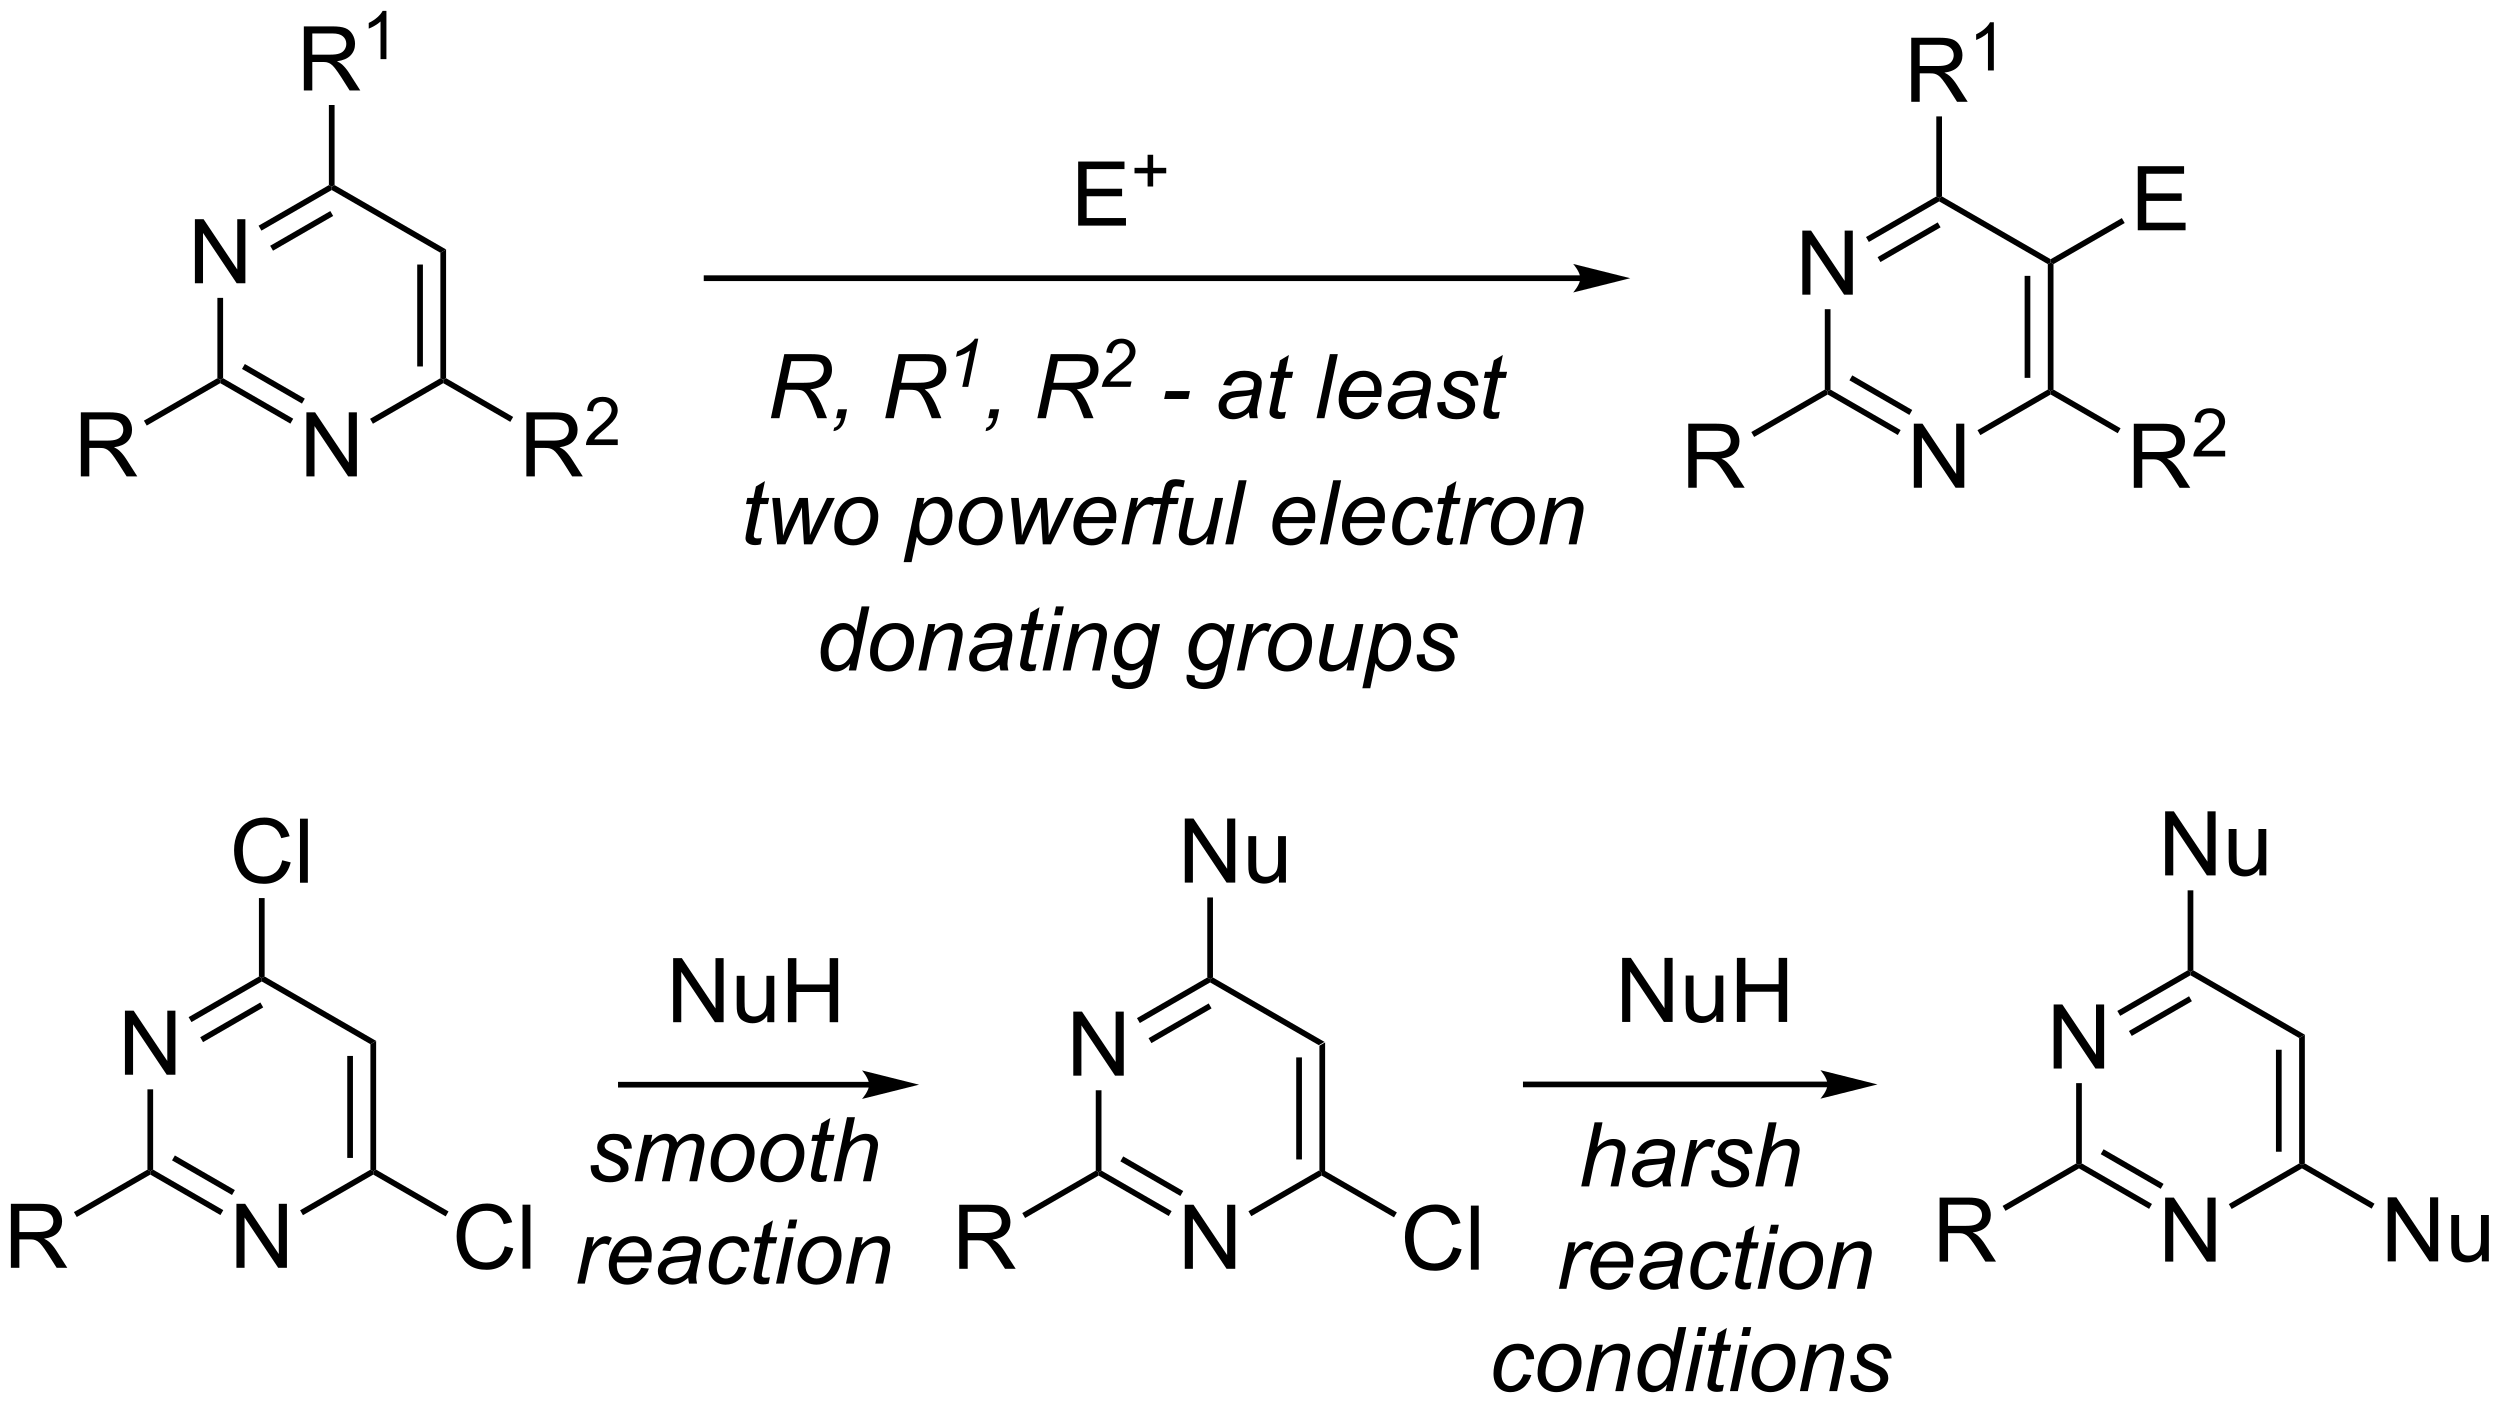 <?xml version="1.0" encoding="UTF-8"?>
<!DOCTYPE svg PUBLIC '-//W3C//DTD SVG 1.0//EN'
          'http://www.w3.org/TR/2001/REC-SVG-20010904/DTD/svg10.dtd'>
<svg stroke-dasharray="none" shape-rendering="auto" xmlns="http://www.w3.org/2000/svg" font-family="'Dialog'" text-rendering="auto" width="613" fill-opacity="1" color-interpolation="auto" color-rendering="auto" preserveAspectRatio="xMidYMid meet" font-size="12px" viewBox="0 0 613 345" fill="black" xmlns:xlink="http://www.w3.org/1999/xlink" stroke="black" image-rendering="auto" stroke-miterlimit="10" stroke-linecap="square" stroke-linejoin="miter" font-style="normal" stroke-width="1" height="345" stroke-dashoffset="0" font-weight="normal" stroke-opacity="1"
><!--Generated by the Batik Graphics2D SVG Generator--><defs id="genericDefs"
  /><g
  ><defs id="defs1"
    ><clipPath clipPathUnits="userSpaceOnUse" id="clipPath1"
      ><path d="M1.281 2.797 L231.125 2.797 L231.125 131.805 L1.281 131.805 L1.281 2.797 Z"
      /></clipPath
      ><clipPath clipPathUnits="userSpaceOnUse" id="clipPath2"
      ><path d="M0.033 -0.175 L0.033 125.246 L223.486 125.246 L223.486 -0.175 Z"
      /></clipPath
    ></defs
    ><g transform="scale(2.667,2.667) translate(-1.281,-2.797) matrix(1.029,0,0,1.029,1.247,2.977)"
    ><path d="M118.429 104.468 L118.174 104.615 L117.919 104.468 L117.919 93.254 L118.429 92.959 ZM116.358 103.419 L116.358 94.303 L115.847 94.303 L115.847 103.419 Z" stroke="none" clip-path="url(#clipPath2)"
    /></g
    ><g transform="matrix(2.743,0,0,2.743,-0.091,0.48)"
    ><path d="M129.929 111.314 L130.686 111.504 Q130.45 112.439 129.83 112.931 Q129.21 113.421 128.317 113.421 Q127.39 113.421 126.809 113.043 Q126.231 112.665 125.926 111.952 Q125.624 111.236 125.624 110.415 Q125.624 109.519 125.965 108.855 Q126.309 108.189 126.939 107.842 Q127.569 107.496 128.327 107.496 Q129.186 107.496 129.772 107.933 Q130.358 108.371 130.59 109.165 L129.843 109.34 Q129.645 108.715 129.265 108.431 Q128.887 108.144 128.311 108.144 Q127.653 108.144 127.207 108.462 Q126.765 108.777 126.585 109.311 Q126.405 109.845 126.405 110.41 Q126.405 111.142 126.619 111.686 Q126.832 112.23 127.28 112.501 Q127.731 112.769 128.254 112.769 Q128.89 112.769 129.33 112.402 Q129.772 112.035 129.929 111.314 ZM131.516 113.322 L131.516 107.595 L132.219 107.595 L132.219 113.322 L131.516 113.322 Z" stroke="none" clip-path="url(#clipPath2)"
    /></g
    ><g transform="matrix(2.743,0,0,2.743,-0.091,0.48)"
    ><path d="M118.174 104.91 L118.174 104.615 L118.429 104.468 L124.901 108.205 L124.646 108.647 Z" stroke="none" clip-path="url(#clipPath2)"
    /></g
    ><g transform="matrix(2.743,0,0,2.743,-0.091,0.48)"
    ><path d="M95.975 95.982 L95.975 90.255 L96.753 90.255 L99.761 94.75 L99.761 90.255 L100.488 90.255 L100.488 95.982 L99.709 95.982 L96.701 91.482 L96.701 95.982 L95.975 95.982 Z" stroke="none" clip-path="url(#clipPath2)"
    /></g
    ><g transform="matrix(2.743,0,0,2.743,-0.091,0.48)"
    ><path d="M105.942 113.245 L105.942 107.518 L106.72 107.518 L109.728 112.013 L109.728 107.518 L110.455 107.518 L110.455 113.245 L109.676 113.245 L106.668 108.745 L106.668 113.245 L105.942 113.245 Z" stroke="none" clip-path="url(#clipPath2)"
    /></g
    ><g transform="matrix(2.743,0,0,2.743,-0.091,0.48)"
    ><path d="M118.429 92.959 L117.919 93.254 L108.207 87.647 L108.207 87.352 L108.462 87.205 Z" stroke="none" clip-path="url(#clipPath2)"
    /></g
    ><g transform="matrix(2.743,0,0,2.743,-0.091,0.48)"
    ><path d="M107.952 87.205 L108.207 87.352 L108.207 87.647 L101.922 91.276 L101.667 90.834 ZM108.08 89.523 L102.703 92.628 L102.958 93.07 L108.335 89.965 Z" stroke="none" clip-path="url(#clipPath2)"
    /></g
    ><g transform="matrix(2.743,0,0,2.743,-0.091,0.48)"
    ><path d="M97.985 97.286 L98.496 97.286 L98.496 104.468 L98.24 104.615 L97.985 104.468 Z" stroke="none" clip-path="url(#clipPath2)"
    /></g
    ><g transform="matrix(2.743,0,0,2.743,-0.091,0.48)"
    ><path d="M98.24 104.91 L98.24 104.615 L98.496 104.468 L104.765 108.088 L104.51 108.53 ZM100.184 103.64 L105.546 106.736 L105.801 106.294 L100.439 103.198 Z" stroke="none" clip-path="url(#clipPath2)"
    /></g
    ><g transform="matrix(2.743,0,0,2.743,-0.091,0.48)"
    ><path d="M111.889 108.539 L111.633 108.097 L117.919 104.468 L118.174 104.615 L118.174 104.91 Z" stroke="none" clip-path="url(#clipPath2)"
    /></g
    ><g transform="matrix(2.743,0,0,2.743,-0.091,0.48)"
    ><path d="M105.942 78.719 L105.942 72.992 L106.72 72.992 L109.728 77.487 L109.728 72.992 L110.454 72.992 L110.454 78.719 L109.676 78.719 L106.668 74.219 L106.668 78.719 L105.942 78.719 ZM114.357 78.719 L114.357 78.109 Q113.873 78.813 113.039 78.813 Q112.672 78.813 112.354 78.672 Q112.037 78.531 111.88 78.318 Q111.727 78.104 111.664 77.797 Q111.623 77.589 111.623 77.141 L111.623 74.57 L112.326 74.57 L112.326 76.87 Q112.326 77.422 112.367 77.612 Q112.435 77.891 112.648 78.049 Q112.865 78.206 113.18 78.206 Q113.498 78.206 113.773 78.044 Q114.052 77.883 114.167 77.604 Q114.281 77.323 114.281 76.792 L114.281 74.57 L114.984 74.57 L114.984 78.719 L114.357 78.719 Z" stroke="none" clip-path="url(#clipPath2)"
    /></g
    ><g transform="matrix(2.743,0,0,2.743,-0.091,0.48)"
    ><path d="M108.462 87.205 L108.207 87.352 L107.952 87.205 L107.952 80.053 L108.462 80.053 Z" stroke="none" clip-path="url(#clipPath2)"
    /></g
    ><g transform="matrix(2.743,0,0,2.743,-0.091,0.48)"
    ><path d="M85.779 113.245 L85.779 107.518 L88.318 107.518 Q89.084 107.518 89.482 107.672 Q89.88 107.825 90.117 108.216 Q90.357 108.607 90.357 109.081 Q90.357 109.69 89.961 110.109 Q89.568 110.526 88.742 110.638 Q89.044 110.784 89.201 110.924 Q89.531 111.229 89.828 111.685 L90.826 113.245 L89.873 113.245 L89.115 112.052 Q88.781 111.536 88.565 111.263 Q88.352 110.99 88.182 110.88 Q88.013 110.771 87.836 110.729 Q87.709 110.7 87.414 110.7 L86.537 110.7 L86.537 113.245 L85.779 113.245 ZM86.537 110.044 L88.164 110.044 Q88.685 110.044 88.977 109.937 Q89.271 109.831 89.422 109.594 Q89.576 109.357 89.576 109.081 Q89.576 108.674 89.279 108.414 Q88.984 108.151 88.349 108.151 L86.537 108.151 L86.537 110.044 Z" stroke="none" clip-path="url(#clipPath2)"
    /></g
    ><g transform="matrix(2.743,0,0,2.743,-0.091,0.48)"
    ><path d="M97.985 104.468 L98.24 104.615 L98.24 104.91 L91.67 108.704 L91.415 108.262 Z" stroke="none" clip-path="url(#clipPath2)"
    /></g
    ><g transform="matrix(2.743,0,0,2.743,-0.091,0.48)"
    ><path d="M163.399 96.508 L136.429 96.508 L136.173 96.508 L136.173 97.019 L136.429 97.019 L163.399 97.019 L163.654 97.019 L163.654 96.508 L163.399 96.508 ZM167.863 96.764 L162.761 95.488 C162.761 95.488 163.399 96.206 163.399 96.764 C163.399 97.322 162.761 98.039 162.761 98.039 Z" stroke="none" clip-path="url(#clipPath2)"
    /></g
    ><g transform="matrix(2.743,0,0,2.743,-0.091,0.48)"
    ><path d="M206.065 103.828 L205.81 103.975 L205.555 103.828 L205.555 92.614 L206.065 92.319 ZM203.993 102.779 L203.993 93.662 L203.483 93.662 L203.483 102.779 Z" stroke="none" clip-path="url(#clipPath2)"
    /></g
    ><g transform="matrix(2.743,0,0,2.743,-0.091,0.48)"
    ><path d="M213.471 112.581 L213.471 106.854 L214.249 106.854 L217.257 111.349 L217.257 106.854 L217.984 106.854 L217.984 112.581 L217.205 112.581 L214.197 108.081 L214.197 112.581 L213.471 112.581 ZM221.886 112.581 L221.886 111.972 Q221.402 112.675 220.568 112.675 Q220.201 112.675 219.883 112.534 Q219.566 112.394 219.41 112.18 Q219.256 111.966 219.193 111.659 Q219.152 111.451 219.152 111.003 L219.152 108.433 L219.855 108.433 L219.855 110.732 Q219.855 111.284 219.897 111.474 Q219.964 111.753 220.178 111.912 Q220.394 112.068 220.709 112.068 Q221.027 112.068 221.303 111.906 Q221.581 111.745 221.696 111.466 Q221.81 111.185 221.81 110.654 L221.81 108.433 L222.514 108.433 L222.514 112.581 L221.886 112.581 Z" stroke="none" clip-path="url(#clipPath2)"
    /></g
    ><g transform="matrix(2.743,0,0,2.743,-0.091,0.48)"
    ><path d="M205.81 104.269 L205.81 103.975 L206.065 103.828 L212.294 107.424 L212.039 107.866 Z" stroke="none" clip-path="url(#clipPath2)"
    /></g
    ><g transform="matrix(2.743,0,0,2.743,-0.091,0.48)"
    ><path d="M183.611 95.341 L183.611 89.615 L184.389 89.615 L187.397 94.109 L187.397 89.615 L188.124 89.615 L188.124 95.341 L187.345 95.341 L184.337 90.841 L184.337 95.341 L183.611 95.341 Z" stroke="none" clip-path="url(#clipPath2)"
    /></g
    ><g transform="matrix(2.743,0,0,2.743,-0.091,0.48)"
    ><path d="M193.577 112.604 L193.577 106.878 L194.356 106.878 L197.364 111.372 L197.364 106.878 L198.09 106.878 L198.09 112.604 L197.312 112.604 L194.304 108.104 L194.304 112.604 L193.577 112.604 Z" stroke="none" clip-path="url(#clipPath2)"
    /></g
    ><g transform="matrix(2.743,0,0,2.743,-0.091,0.48)"
    ><path d="M206.065 92.319 L205.555 92.614 L195.843 87.007 L195.843 86.712 L196.098 86.565 Z" stroke="none" clip-path="url(#clipPath2)"
    /></g
    ><g transform="matrix(2.743,0,0,2.743,-0.091,0.48)"
    ><path d="M195.588 86.565 L195.843 86.712 L195.843 87.007 L189.558 90.635 L189.303 90.194 ZM195.715 88.883 L190.338 91.987 L190.593 92.429 L195.97 89.325 Z" stroke="none" clip-path="url(#clipPath2)"
    /></g
    ><g transform="matrix(2.743,0,0,2.743,-0.091,0.48)"
    ><path d="M185.621 96.645 L186.131 96.645 L186.131 103.828 L185.876 103.975 L185.621 103.828 Z" stroke="none" clip-path="url(#clipPath2)"
    /></g
    ><g transform="matrix(2.743,0,0,2.743,-0.091,0.48)"
    ><path d="M185.876 104.269 L185.876 103.975 L186.131 103.828 L192.401 107.447 L192.146 107.889 ZM187.82 103 L193.182 106.095 L193.437 105.653 L188.075 102.558 Z" stroke="none" clip-path="url(#clipPath2)"
    /></g
    ><g transform="matrix(2.743,0,0,2.743,-0.091,0.48)"
    ><path d="M199.524 107.898 L199.269 107.457 L205.555 103.828 L205.81 103.975 L205.81 104.269 Z" stroke="none" clip-path="url(#clipPath2)"
    /></g
    ><g transform="matrix(2.743,0,0,2.743,-0.091,0.48)"
    ><path d="M193.577 78.078 L193.577 72.352 L194.356 72.352 L197.364 76.847 L197.364 72.352 L198.09 72.352 L198.09 78.078 L197.312 78.078 L194.304 73.578 L194.304 78.078 L193.577 78.078 ZM201.993 78.078 L201.993 77.469 Q201.508 78.172 200.675 78.172 Q200.308 78.172 199.99 78.031 Q199.672 77.891 199.516 77.677 Q199.362 77.464 199.3 77.156 Q199.258 76.948 199.258 76.5 L199.258 73.93 L199.961 73.93 L199.961 76.229 Q199.961 76.781 200.003 76.972 Q200.071 77.25 200.284 77.409 Q200.5 77.565 200.816 77.565 Q201.133 77.565 201.409 77.404 Q201.688 77.242 201.803 76.964 Q201.917 76.683 201.917 76.151 L201.917 73.93 L202.62 73.93 L202.62 78.078 L201.993 78.078 Z" stroke="none" clip-path="url(#clipPath2)"
    /></g
    ><g transform="matrix(2.743,0,0,2.743,-0.091,0.48)"
    ><path d="M196.098 86.565 L195.843 86.712 L195.588 86.565 L195.588 79.412 L196.098 79.412 Z" stroke="none" clip-path="url(#clipPath2)"
    /></g
    ><g transform="matrix(2.743,0,0,2.743,-0.091,0.48)"
    ><path d="M173.415 112.604 L173.415 106.878 L175.954 106.878 Q176.719 106.878 177.118 107.031 Q177.516 107.185 177.753 107.576 Q177.993 107.966 177.993 108.44 Q177.993 109.05 177.597 109.469 Q177.204 109.886 176.378 109.998 Q176.68 110.143 176.836 110.284 Q177.167 110.589 177.464 111.044 L178.461 112.604 L177.508 112.604 L176.75 111.412 Q176.417 110.896 176.201 110.623 Q175.987 110.349 175.818 110.24 Q175.649 110.13 175.472 110.089 Q175.344 110.06 175.05 110.06 L174.172 110.06 L174.172 112.604 L173.415 112.604 ZM174.172 109.404 L175.8 109.404 Q176.321 109.404 176.612 109.297 Q176.907 109.19 177.058 108.953 Q177.211 108.716 177.211 108.44 Q177.211 108.034 176.915 107.774 Q176.62 107.511 175.985 107.511 L174.172 107.511 L174.172 109.404 Z" stroke="none" clip-path="url(#clipPath2)"
    /></g
    ><g transform="matrix(2.743,0,0,2.743,-0.091,0.48)"
    ><path d="M185.621 103.828 L185.876 103.975 L185.876 104.269 L179.306 108.063 L179.05 107.621 Z" stroke="none" clip-path="url(#clipPath2)"
    /></g
    ><g transform="matrix(2.743,0,0,2.743,-0.091,0.48)"
    ><path d="M141.38 105.88 L142.576 100.153 L143.284 100.153 L142.826 102.351 Q143.221 101.968 143.56 101.804 Q143.901 101.638 144.261 101.638 Q144.776 101.638 145.06 101.908 Q145.346 102.179 145.346 102.624 Q145.346 102.843 145.221 103.429 L144.708 105.88 L144.003 105.88 L144.529 103.367 Q144.643 102.82 144.643 102.679 Q144.643 102.476 144.503 102.348 Q144.362 102.218 144.096 102.218 Q143.714 102.218 143.365 102.421 Q143.018 102.622 142.82 102.971 Q142.623 103.32 142.458 104.098 L142.089 105.88 L141.38 105.88 ZM148.626 105.364 Q148.259 105.679 147.918 105.828 Q147.579 105.973 147.194 105.973 Q146.619 105.973 146.267 105.635 Q145.916 105.296 145.916 104.77 Q145.916 104.421 146.074 104.156 Q146.233 103.888 146.494 103.726 Q146.757 103.562 147.134 103.492 Q147.374 103.445 148.038 103.419 Q148.704 103.39 148.994 103.278 Q149.077 102.989 149.077 102.796 Q149.077 102.552 148.897 102.411 Q148.65 102.216 148.179 102.216 Q147.733 102.216 147.449 102.414 Q147.166 102.609 147.038 102.973 L146.322 102.911 Q146.541 102.294 147.014 101.966 Q147.491 101.638 148.212 101.638 Q148.983 101.638 149.431 102.005 Q149.775 102.278 149.775 102.716 Q149.775 103.046 149.679 103.484 L149.447 104.515 Q149.337 105.007 149.337 105.317 Q149.337 105.513 149.423 105.88 L148.71 105.88 Q148.65 105.677 148.626 105.364 ZM148.889 103.778 Q148.741 103.835 148.569 103.867 Q148.4 103.898 148.001 103.934 Q147.384 103.989 147.129 104.072 Q146.876 104.156 146.746 104.341 Q146.619 104.523 146.619 104.747 Q146.619 105.044 146.824 105.237 Q147.03 105.427 147.408 105.427 Q147.759 105.427 148.082 105.242 Q148.408 105.054 148.595 104.723 Q148.783 104.39 148.889 103.778 ZM150.279 105.88 L151.146 101.731 L151.771 101.731 L151.596 102.578 Q151.917 102.098 152.221 101.869 Q152.529 101.638 152.849 101.638 Q153.06 101.638 153.37 101.789 L153.081 102.445 Q152.896 102.312 152.677 102.312 Q152.307 102.312 151.917 102.726 Q151.526 103.14 151.302 104.216 L150.951 105.88 L150.279 105.88 ZM153.011 104.46 L153.716 104.419 Q153.716 104.723 153.81 104.94 Q153.904 105.153 154.156 105.291 Q154.409 105.427 154.745 105.427 Q155.214 105.427 155.448 105.239 Q155.682 105.052 155.682 104.796 Q155.682 104.614 155.542 104.45 Q155.396 104.286 154.836 104.046 Q154.276 103.804 154.12 103.708 Q153.857 103.546 153.724 103.33 Q153.591 103.114 153.591 102.833 Q153.591 102.341 153.982 101.989 Q154.373 101.638 155.076 101.638 Q155.857 101.638 156.266 101.999 Q156.675 102.359 156.69 102.95 L155.998 102.997 Q155.982 102.622 155.732 102.403 Q155.482 102.184 155.026 102.184 Q154.659 102.184 154.456 102.354 Q154.253 102.52 154.253 102.716 Q154.253 102.911 154.427 103.059 Q154.544 103.161 155.034 103.372 Q155.846 103.723 156.057 103.927 Q156.393 104.249 156.393 104.716 Q156.393 105.023 156.203 105.32 Q156.013 105.617 155.625 105.796 Q155.237 105.973 154.708 105.973 Q153.99 105.973 153.487 105.617 Q152.982 105.263 153.011 104.46 ZM156.943 105.88 L158.138 100.153 L158.846 100.153 L158.388 102.351 Q158.784 101.968 159.123 101.804 Q159.464 101.638 159.823 101.638 Q160.339 101.638 160.623 101.908 Q160.909 102.179 160.909 102.624 Q160.909 102.843 160.784 103.429 L160.271 105.88 L159.565 105.88 L160.091 103.367 Q160.206 102.82 160.206 102.679 Q160.206 102.476 160.065 102.348 Q159.925 102.218 159.659 102.218 Q159.276 102.218 158.927 102.421 Q158.581 102.622 158.383 102.971 Q158.185 103.32 158.021 104.098 L157.651 105.88 L156.943 105.88 Z" stroke="none" clip-path="url(#clipPath2)"
    /></g
    ><g transform="matrix(2.743,0,0,2.743,-0.091,0.48)"
    ><path d="M139.386 115.03 L140.253 110.881 L140.878 110.881 L140.704 111.728 Q141.024 111.249 141.329 111.019 Q141.636 110.787 141.957 110.787 Q142.167 110.787 142.477 110.939 L142.188 111.595 Q142.003 111.462 141.785 111.462 Q141.415 111.462 141.024 111.876 Q140.634 112.29 140.41 113.366 L140.058 115.03 L139.386 115.03 ZM145.097 113.618 L145.785 113.689 Q145.636 114.202 145.102 114.662 Q144.571 115.124 143.832 115.124 Q143.371 115.124 142.985 114.91 Q142.602 114.696 142.399 114.29 Q142.199 113.884 142.199 113.366 Q142.199 112.686 142.514 112.048 Q142.829 111.407 143.329 111.097 Q143.829 110.787 144.41 110.787 Q145.152 110.787 145.595 111.249 Q146.04 111.709 146.04 112.506 Q146.04 112.811 145.985 113.131 L142.93 113.131 Q142.915 113.251 142.915 113.35 Q142.915 113.931 143.18 114.238 Q143.449 114.545 143.837 114.545 Q144.199 114.545 144.55 114.308 Q144.902 114.069 145.097 113.618 ZM143.042 112.592 L145.371 112.592 Q145.376 112.483 145.376 112.436 Q145.376 111.905 145.11 111.621 Q144.845 111.337 144.425 111.337 Q143.972 111.337 143.6 111.65 Q143.227 111.962 143.042 112.592 ZM149.296 114.514 Q148.929 114.829 148.588 114.978 Q148.25 115.124 147.864 115.124 Q147.288 115.124 146.937 114.785 Q146.585 114.446 146.585 113.92 Q146.585 113.571 146.744 113.306 Q146.903 113.037 147.163 112.876 Q147.427 112.712 147.804 112.642 Q148.044 112.595 148.708 112.569 Q149.375 112.54 149.663 112.428 Q149.747 112.139 149.747 111.946 Q149.747 111.702 149.567 111.561 Q149.32 111.366 148.848 111.366 Q148.403 111.366 148.119 111.564 Q147.835 111.759 147.708 112.124 L146.992 112.061 Q147.21 111.444 147.684 111.116 Q148.161 110.787 148.882 110.787 Q149.653 110.787 150.101 111.155 Q150.445 111.428 150.445 111.866 Q150.445 112.196 150.348 112.634 L150.117 113.665 Q150.007 114.157 150.007 114.467 Q150.007 114.662 150.093 115.03 L149.38 115.03 Q149.32 114.827 149.296 114.514 ZM149.559 112.928 Q149.411 112.985 149.239 113.017 Q149.07 113.048 148.671 113.084 Q148.054 113.139 147.799 113.222 Q147.546 113.306 147.416 113.491 Q147.288 113.673 147.288 113.897 Q147.288 114.194 147.494 114.386 Q147.7 114.577 148.078 114.577 Q148.429 114.577 148.752 114.392 Q149.078 114.204 149.265 113.874 Q149.453 113.54 149.559 112.928 ZM153.813 113.517 L154.519 113.592 Q154.253 114.368 153.764 114.746 Q153.274 115.124 152.649 115.124 Q151.972 115.124 151.553 114.686 Q151.134 114.249 151.134 113.462 Q151.134 112.782 151.402 112.126 Q151.673 111.47 152.173 111.129 Q152.675 110.787 153.321 110.787 Q153.988 110.787 154.378 111.165 Q154.769 111.54 154.769 112.162 L154.074 112.209 Q154.071 111.814 153.845 111.592 Q153.621 111.368 153.253 111.368 Q152.829 111.368 152.516 111.639 Q152.204 111.907 152.024 112.457 Q151.847 113.006 151.847 113.514 Q151.847 114.045 152.082 114.311 Q152.316 114.577 152.66 114.577 Q153.003 114.577 153.319 114.316 Q153.634 114.053 153.813 113.517 ZM156.602 114.454 L156.485 115.035 Q156.23 115.1 155.993 115.1 Q155.571 115.1 155.321 114.892 Q155.134 114.735 155.134 114.467 Q155.134 114.329 155.235 113.837 L155.738 111.428 L155.18 111.428 L155.292 110.881 L155.852 110.881 L156.066 109.86 L156.876 109.374 L156.558 110.881 L157.253 110.881 L157.136 111.428 L156.446 111.428 L155.964 113.72 Q155.876 114.157 155.876 114.243 Q155.876 114.368 155.946 114.436 Q156.019 114.501 156.183 114.501 Q156.417 114.501 156.602 114.454 ZM158.177 110.103 L158.343 109.303 L159.046 109.303 L158.88 110.103 L158.177 110.103 ZM157.145 115.03 L158.012 110.881 L158.718 110.881 L157.851 115.03 L157.145 115.03 ZM159.074 113.454 Q159.074 112.241 159.79 111.444 Q160.378 110.787 161.337 110.787 Q162.087 110.787 162.545 111.256 Q163.003 111.725 163.003 112.522 Q163.003 113.235 162.714 113.853 Q162.425 114.467 161.891 114.795 Q161.36 115.124 160.769 115.124 Q160.285 115.124 159.889 114.918 Q159.493 114.709 159.282 114.332 Q159.074 113.952 159.074 113.454 ZM159.782 113.384 Q159.782 113.97 160.063 114.275 Q160.345 114.577 160.777 114.577 Q161.003 114.577 161.225 114.485 Q161.449 114.392 161.639 114.204 Q161.832 114.017 161.967 113.777 Q162.102 113.537 162.183 113.259 Q162.305 112.874 162.305 112.517 Q162.305 111.954 162.022 111.644 Q161.738 111.334 161.308 111.334 Q160.977 111.334 160.704 111.493 Q160.43 111.65 160.209 111.954 Q159.988 112.259 159.884 112.665 Q159.782 113.069 159.782 113.384 ZM163.398 115.03 L164.265 110.881 L164.906 110.881 L164.755 111.603 Q165.171 111.178 165.533 110.983 Q165.898 110.787 166.278 110.787 Q166.781 110.787 167.067 111.061 Q167.356 111.334 167.356 111.79 Q167.356 112.022 167.255 112.517 L166.726 115.03 L166.02 115.03 L166.57 112.4 Q166.653 112.017 166.653 111.834 Q166.653 111.626 166.51 111.499 Q166.367 111.368 166.098 111.368 Q165.554 111.368 165.13 111.759 Q164.708 112.15 164.507 113.1 L164.106 115.03 L163.398 115.03 Z" stroke="none" clip-path="url(#clipPath2)"
    /></g
    ><g transform="matrix(2.743,0,0,2.743,-0.091,0.48)"
    ><path d="M136.218 122.667 L136.923 122.742 Q136.658 123.518 136.168 123.896 Q135.679 124.273 135.054 124.273 Q134.376 124.273 133.957 123.836 Q133.538 123.398 133.538 122.612 Q133.538 121.932 133.806 121.276 Q134.077 120.62 134.577 120.279 Q135.08 119.938 135.725 119.938 Q136.392 119.938 136.783 120.315 Q137.173 120.69 137.173 121.312 L136.478 121.359 Q136.475 120.964 136.249 120.742 Q136.025 120.518 135.658 120.518 Q135.233 120.518 134.921 120.789 Q134.608 121.057 134.429 121.607 Q134.251 122.156 134.251 122.664 Q134.251 123.195 134.486 123.461 Q134.72 123.727 135.064 123.727 Q135.408 123.727 135.723 123.466 Q136.038 123.203 136.218 122.667 ZM137.478 122.604 Q137.478 121.391 138.194 120.594 Q138.783 119.938 139.741 119.938 Q140.491 119.938 140.949 120.406 Q141.408 120.875 141.408 121.672 Q141.408 122.385 141.119 123.003 Q140.83 123.617 140.296 123.945 Q139.764 124.273 139.173 124.273 Q138.689 124.273 138.293 124.068 Q137.897 123.859 137.686 123.482 Q137.478 123.102 137.478 122.604 ZM138.186 122.534 Q138.186 123.12 138.468 123.424 Q138.749 123.727 139.181 123.727 Q139.408 123.727 139.629 123.635 Q139.853 123.542 140.043 123.354 Q140.236 123.167 140.371 122.927 Q140.507 122.688 140.587 122.409 Q140.71 122.023 140.71 121.667 Q140.71 121.104 140.426 120.794 Q140.142 120.484 139.712 120.484 Q139.382 120.484 139.108 120.643 Q138.835 120.799 138.613 121.104 Q138.392 121.409 138.288 121.815 Q138.186 122.219 138.186 122.534 ZM141.802 124.18 L142.669 120.031 L143.31 120.031 L143.159 120.753 Q143.576 120.328 143.938 120.133 Q144.302 119.938 144.682 119.938 Q145.185 119.938 145.471 120.211 Q145.761 120.484 145.761 120.94 Q145.761 121.172 145.659 121.667 L145.13 124.18 L144.425 124.18 L144.974 121.549 Q145.057 121.167 145.057 120.984 Q145.057 120.776 144.914 120.648 Q144.771 120.518 144.503 120.518 Q143.958 120.518 143.534 120.909 Q143.112 121.299 142.912 122.25 L142.511 124.18 L141.802 124.18 ZM149.048 123.578 Q148.444 124.273 147.783 124.273 Q147.194 124.273 146.801 123.839 Q146.408 123.401 146.408 122.573 Q146.408 121.815 146.718 121.19 Q147.03 120.562 147.496 120.25 Q147.962 119.938 148.431 119.938 Q149.205 119.938 149.6 120.682 L150.069 118.453 L150.772 118.453 L149.577 124.18 L148.923 124.18 L149.048 123.578 ZM147.111 122.44 Q147.111 122.875 147.197 123.125 Q147.283 123.375 147.488 123.542 Q147.697 123.706 147.986 123.706 Q148.468 123.706 148.858 123.206 Q149.382 122.542 149.382 121.565 Q149.382 121.073 149.124 120.797 Q148.866 120.518 148.475 120.518 Q148.22 120.518 148.012 120.633 Q147.804 120.745 147.598 121.018 Q147.392 121.289 147.251 121.708 Q147.111 122.125 147.111 122.44 ZM151.706 119.253 L151.873 118.453 L152.576 118.453 L152.409 119.253 L151.706 119.253 ZM150.675 124.18 L151.542 120.031 L152.248 120.031 L151.38 124.18 L150.675 124.18 ZM154.132 123.604 L154.014 124.185 Q153.759 124.25 153.522 124.25 Q153.1 124.25 152.85 124.042 Q152.663 123.885 152.663 123.617 Q152.663 123.479 152.764 122.987 L153.267 120.578 L152.71 120.578 L152.822 120.031 L153.382 120.031 L153.595 119.01 L154.405 118.523 L154.087 120.031 L154.783 120.031 L154.666 120.578 L153.975 120.578 L153.494 122.87 Q153.405 123.307 153.405 123.393 Q153.405 123.518 153.475 123.586 Q153.548 123.651 153.712 123.651 Q153.947 123.651 154.132 123.604 ZM155.706 119.253 L155.873 118.453 L156.576 118.453 L156.409 119.253 L155.706 119.253 ZM154.675 124.18 L155.542 120.031 L156.248 120.031 L155.38 124.18 L154.675 124.18 ZM156.603 122.604 Q156.603 121.391 157.319 120.594 Q157.908 119.938 158.866 119.938 Q159.616 119.938 160.074 120.406 Q160.533 120.875 160.533 121.672 Q160.533 122.385 160.244 123.003 Q159.955 123.617 159.421 123.945 Q158.889 124.273 158.298 124.273 Q157.814 124.273 157.418 124.068 Q157.022 123.859 156.811 123.482 Q156.603 123.102 156.603 122.604 ZM157.311 122.534 Q157.311 123.12 157.593 123.424 Q157.874 123.727 158.306 123.727 Q158.533 123.727 158.754 123.635 Q158.978 123.542 159.168 123.354 Q159.361 123.167 159.496 122.927 Q159.632 122.688 159.712 122.409 Q159.835 122.023 159.835 121.667 Q159.835 121.104 159.551 120.794 Q159.267 120.484 158.837 120.484 Q158.507 120.484 158.233 120.643 Q157.96 120.799 157.738 121.104 Q157.517 121.409 157.413 121.815 Q157.311 122.219 157.311 122.534 ZM160.927 124.18 L161.794 120.031 L162.435 120.031 L162.284 120.753 Q162.701 120.328 163.063 120.133 Q163.427 119.938 163.807 119.938 Q164.31 119.938 164.596 120.211 Q164.886 120.484 164.886 120.94 Q164.886 121.172 164.784 121.667 L164.255 124.18 L163.55 124.18 L164.099 121.549 Q164.182 121.167 164.182 120.984 Q164.182 120.776 164.039 120.648 Q163.896 120.518 163.628 120.518 Q163.083 120.518 162.659 120.909 Q162.237 121.299 162.037 122.25 L161.636 124.18 L160.927 124.18 ZM165.444 122.76 L166.15 122.719 Q166.15 123.023 166.244 123.24 Q166.337 123.453 166.59 123.591 Q166.843 123.727 167.179 123.727 Q167.647 123.727 167.882 123.539 Q168.116 123.352 168.116 123.096 Q168.116 122.914 167.975 122.75 Q167.83 122.586 167.27 122.346 Q166.71 122.104 166.554 122.008 Q166.291 121.846 166.158 121.63 Q166.025 121.414 166.025 121.133 Q166.025 120.641 166.416 120.289 Q166.806 119.938 167.509 119.938 Q168.291 119.938 168.699 120.299 Q169.108 120.659 169.124 121.25 L168.431 121.297 Q168.416 120.922 168.166 120.703 Q167.916 120.484 167.46 120.484 Q167.093 120.484 166.889 120.654 Q166.686 120.82 166.686 121.016 Q166.686 121.211 166.861 121.359 Q166.978 121.461 167.468 121.672 Q168.28 122.023 168.491 122.227 Q168.827 122.549 168.827 123.016 Q168.827 123.323 168.637 123.62 Q168.447 123.917 168.059 124.096 Q167.671 124.273 167.142 124.273 Q166.423 124.273 165.921 123.917 Q165.416 123.562 165.444 122.76 Z" stroke="none" clip-path="url(#clipPath2)"
    /></g
    ><g transform="matrix(2.743,0,0,2.743,-0.091,0.48)"
    ><path d="M39.909 33.634 L39.654 33.781 L39.399 33.634 L39.399 22.42 L39.909 22.125 ZM37.838 32.585 L37.838 23.469 L37.328 23.469 L37.328 32.585 Z" stroke="none" clip-path="url(#clipPath2)"
    /></g
    ><g transform="matrix(2.743,0,0,2.743,-0.091,0.48)"
    ><path d="M47.086 42.412 L47.086 36.686 L49.625 36.686 Q50.391 36.686 50.789 36.84 Q51.188 36.993 51.425 37.384 Q51.664 37.774 51.664 38.248 Q51.664 38.858 51.268 39.277 Q50.875 39.694 50.05 39.806 Q50.352 39.952 50.508 40.092 Q50.839 40.397 51.136 40.852 L52.133 42.412 L51.18 42.412 L50.422 41.22 Q50.089 40.704 49.873 40.431 Q49.659 40.157 49.49 40.048 Q49.32 39.938 49.143 39.897 Q49.016 39.868 48.721 39.868 L47.844 39.868 L47.844 42.412 L47.086 42.412 ZM47.844 39.212 L49.471 39.212 Q49.992 39.212 50.284 39.105 Q50.578 38.998 50.729 38.761 Q50.883 38.524 50.883 38.248 Q50.883 37.842 50.586 37.582 Q50.292 37.319 49.656 37.319 L47.844 37.319 L47.844 39.212 Z" stroke="none" clip-path="url(#clipPath2)"
    /></g
    ><g transform="matrix(2.743,0,0,2.743,-0.091,0.48)"
    ><path d="M55.255 39.105 L55.255 39.612 L52.415 39.612 Q52.409 39.421 52.477 39.245 Q52.585 38.956 52.823 38.675 Q53.063 38.394 53.514 38.025 Q54.214 37.45 54.46 37.114 Q54.706 36.778 54.706 36.48 Q54.706 36.167 54.481 35.952 Q54.258 35.735 53.897 35.735 Q53.516 35.735 53.288 35.964 Q53.059 36.193 53.057 36.597 L52.514 36.542 Q52.571 35.935 52.934 35.618 Q53.298 35.3 53.909 35.3 Q54.528 35.3 54.887 35.644 Q55.249 35.985 55.249 36.491 Q55.249 36.749 55.143 36.999 Q55.038 37.247 54.792 37.523 Q54.548 37.798 53.979 38.278 Q53.505 38.677 53.37 38.819 Q53.235 38.962 53.147 39.105 L55.255 39.105 Z" stroke="none" clip-path="url(#clipPath2)"
    /></g
    ><g transform="matrix(2.743,0,0,2.743,-0.091,0.48)"
    ><path d="M39.654 34.076 L39.654 33.781 L39.909 33.634 L45.904 37.095 L45.649 37.537 Z" stroke="none" clip-path="url(#clipPath2)"
    /></g
    ><g transform="matrix(2.743,0,0,2.743,-0.091,0.48)"
    ><path d="M17.455 25.148 L17.455 19.421 L18.234 19.421 L21.241 23.916 L21.241 19.421 L21.968 19.421 L21.968 25.148 L21.189 25.148 L18.181 20.648 L18.181 25.148 L17.455 25.148 Z" stroke="none" clip-path="url(#clipPath2)"
    /></g
    ><g transform="matrix(2.743,0,0,2.743,-0.091,0.48)"
    ><path d="M27.422 42.411 L27.422 36.684 L28.2 36.684 L31.208 41.179 L31.208 36.684 L31.935 36.684 L31.935 42.411 L31.156 42.411 L28.148 37.911 L28.148 42.411 L27.422 42.411 Z" stroke="none" clip-path="url(#clipPath2)"
    /></g
    ><g transform="matrix(2.743,0,0,2.743,-0.091,0.48)"
    ><path d="M39.909 22.125 L39.399 22.42 L29.687 16.813 L29.687 16.518 L29.942 16.371 Z" stroke="none" clip-path="url(#clipPath2)"
    /></g
    ><g transform="matrix(2.743,0,0,2.743,-0.091,0.48)"
    ><path d="M29.432 16.371 L29.687 16.518 L29.687 16.813 L23.402 20.442 L23.147 20 ZM29.56 18.689 L24.183 21.794 L24.438 22.236 L29.815 19.131 Z" stroke="none" clip-path="url(#clipPath2)"
    /></g
    ><g transform="matrix(2.743,0,0,2.743,-0.091,0.48)"
    ><path d="M19.465 26.451 L19.976 26.451 L19.976 33.634 L19.721 33.781 L19.465 33.634 Z" stroke="none" clip-path="url(#clipPath2)"
    /></g
    ><g transform="matrix(2.743,0,0,2.743,-0.091,0.48)"
    ><path d="M19.721 34.076 L19.721 33.781 L19.976 33.634 L26.245 37.254 L25.99 37.696 ZM21.665 32.806 L27.026 35.902 L27.281 35.46 L21.92 32.364 Z" stroke="none" clip-path="url(#clipPath2)"
    /></g
    ><g transform="matrix(2.743,0,0,2.743,-0.091,0.48)"
    ><path d="M33.369 37.705 L33.114 37.263 L39.399 33.634 L39.654 33.781 L39.654 34.076 Z" stroke="none" clip-path="url(#clipPath2)"
    /></g
    ><g transform="matrix(2.743,0,0,2.743,-0.091,0.48)"
    ><path d="M27.193 7.91 L27.193 2.183 L29.732 2.183 Q30.497 2.183 30.896 2.337 Q31.294 2.49 31.531 2.881 Q31.771 3.272 31.771 3.745 Q31.771 4.355 31.375 4.774 Q30.982 5.191 30.156 5.303 Q30.458 5.449 30.614 5.589 Q30.945 5.894 31.242 6.35 L32.239 7.91 L31.286 7.91 L30.529 6.717 Q30.195 6.201 29.979 5.928 Q29.765 5.654 29.596 5.545 Q29.427 5.436 29.25 5.394 Q29.122 5.365 28.828 5.365 L27.95 5.365 L27.95 7.91 L27.193 7.91 ZM27.95 4.709 L29.578 4.709 Q30.099 4.709 30.39 4.602 Q30.685 4.495 30.836 4.259 Q30.989 4.022 30.989 3.745 Q30.989 3.339 30.693 3.079 Q30.398 2.816 29.763 2.816 L27.95 2.816 L27.95 4.709 Z" stroke="none" clip-path="url(#clipPath2)"
    /></g
    ><g transform="matrix(2.743,0,0,2.743,-0.091,0.48)"
    ><path d="M34.576 5.11 L34.049 5.11 L34.049 1.748 Q33.857 1.93 33.549 2.112 Q33.24 2.293 32.994 2.385 L32.994 1.875 Q33.435 1.666 33.766 1.371 Q34.097 1.074 34.236 0.797 L34.576 0.797 L34.576 5.11 Z" stroke="none" clip-path="url(#clipPath2)"
    /></g
    ><g transform="matrix(2.743,0,0,2.743,-0.091,0.48)"
    ><path d="M29.942 16.371 L29.687 16.518 L29.432 16.371 L29.432 9.214 L29.942 9.214 Z" stroke="none" clip-path="url(#clipPath2)"
    /></g
    ><g transform="matrix(2.743,0,0,2.743,-0.091,0.48)"
    ><path d="M7.259 42.411 L7.259 36.684 L9.798 36.684 Q10.564 36.684 10.962 36.838 Q11.361 36.991 11.598 37.382 Q11.837 37.773 11.837 38.246 Q11.837 38.856 11.441 39.275 Q11.048 39.692 10.223 39.804 Q10.525 39.95 10.681 40.09 Q11.012 40.395 11.309 40.851 L12.306 42.411 L11.353 42.411 L10.595 41.218 Q10.262 40.702 10.046 40.429 Q9.832 40.155 9.663 40.046 Q9.493 39.937 9.316 39.895 Q9.189 39.866 8.894 39.866 L8.017 39.866 L8.017 42.411 L7.259 42.411 ZM8.017 39.21 L9.644 39.21 Q10.165 39.21 10.457 39.103 Q10.751 38.996 10.902 38.76 Q11.056 38.523 11.056 38.246 Q11.056 37.84 10.759 37.58 Q10.465 37.317 9.829 37.317 L8.017 37.317 L8.017 39.21 Z" stroke="none" clip-path="url(#clipPath2)"
    /></g
    ><g transform="matrix(2.743,0,0,2.743,-0.091,0.48)"
    ><path d="M19.465 33.634 L19.721 33.781 L19.721 34.076 L13.15 37.869 L12.895 37.428 Z" stroke="none" clip-path="url(#clipPath2)"
    /></g
    ><g transform="matrix(2.743,0,0,2.743,-0.091,0.48)"
    ><path d="M141.298 24.44 L63.197 24.44 L62.942 24.44 L62.942 24.95 L63.197 24.95 L141.298 24.95 L141.553 24.95 L141.553 24.44 L141.298 24.44 ZM145.762 24.695 L140.66 23.419 C140.66 23.419 141.298 24.137 141.298 24.695 C141.298 25.253 140.66 25.971 140.66 25.971 Z" stroke="none" clip-path="url(#clipPath2)"
    /></g
    ><g transform="matrix(2.743,0,0,2.743,-0.091,0.48)"
    ><path d="M145.038 91.179 L145.038 85.452 L145.816 85.452 L148.824 89.947 L148.824 85.452 L149.551 85.452 L149.551 91.179 L148.772 91.179 L145.764 86.679 L145.764 91.179 L145.038 91.179 ZM153.453 91.179 L153.453 90.569 Q152.969 91.272 152.135 91.272 Q151.768 91.272 151.45 91.132 Q151.133 90.991 150.976 90.778 Q150.823 90.564 150.76 90.257 Q150.719 90.048 150.719 89.6 L150.719 87.03 L151.422 87.03 L151.422 89.33 Q151.422 89.882 151.463 90.072 Q151.531 90.35 151.745 90.509 Q151.961 90.666 152.276 90.666 Q152.594 90.666 152.87 90.504 Q153.148 90.343 153.263 90.064 Q153.377 89.783 153.377 89.251 L153.377 87.03 L154.081 87.03 L154.081 91.179 L153.453 91.179 ZM155.295 91.179 L155.295 85.452 L156.053 85.452 L156.053 87.804 L159.03 87.804 L159.03 85.452 L159.788 85.452 L159.788 91.179 L159.03 91.179 L159.03 88.478 L156.053 88.478 L156.053 91.179 L155.295 91.179 Z" stroke="none" clip-path="url(#clipPath2)"
    /></g
    ><g transform="matrix(2.743,0,0,2.743,-0.091,0.48)"
    ><path d="M96.411 19.993 L96.411 14.266 L100.552 14.266 L100.552 14.941 L97.169 14.941 L97.169 16.696 L100.338 16.696 L100.338 17.368 L97.169 17.368 L97.169 19.316 L100.685 19.316 L100.685 19.993 L96.411 19.993 Z" stroke="none" clip-path="url(#clipPath2)"
    /></g
    ><g transform="matrix(2.743,0,0,2.743,-0.091,0.48)"
    ><path d="M102.618 16.497 L102.618 15.32 L101.448 15.32 L101.448 14.828 L102.618 14.828 L102.618 13.659 L103.116 13.659 L103.116 14.828 L104.284 14.828 L104.284 15.32 L103.116 15.32 L103.116 16.497 L102.618 16.497 Z" stroke="none" clip-path="url(#clipPath2)"
    /></g
    ><g transform="matrix(2.743,0,0,2.743,-0.091,0.48)"
    ><path d="M183.598 34.65 L183.343 34.797 L183.088 34.65 L183.088 23.435 L183.343 23.288 L183.598 23.435 ZM181.527 33.601 L181.527 24.484 L181.017 24.484 L181.017 33.601 Z" stroke="none" clip-path="url(#clipPath2)"
    /></g
    ><g transform="matrix(2.743,0,0,2.743,-0.091,0.48)"
    ><path d="M190.775 43.428 L190.775 37.701 L193.314 37.701 Q194.08 37.701 194.478 37.855 Q194.876 38.008 195.113 38.399 Q195.353 38.79 195.353 39.264 Q195.353 39.873 194.957 40.292 Q194.564 40.709 193.738 40.821 Q194.041 40.967 194.197 41.108 Q194.528 41.412 194.824 41.868 L195.822 43.428 L194.869 43.428 L194.111 42.235 Q193.778 41.719 193.561 41.446 Q193.348 41.173 193.179 41.063 Q193.009 40.954 192.832 40.912 Q192.705 40.883 192.41 40.883 L191.533 40.883 L191.533 43.428 L190.775 43.428 ZM191.533 40.227 L193.16 40.227 Q193.681 40.227 193.973 40.12 Q194.267 40.014 194.418 39.777 Q194.572 39.54 194.572 39.264 Q194.572 38.858 194.275 38.597 Q193.981 38.334 193.345 38.334 L191.533 38.334 L191.533 40.227 Z" stroke="none" clip-path="url(#clipPath2)"
    /></g
    ><g transform="matrix(2.743,0,0,2.743,-0.091,0.48)"
    ><path d="M198.944 40.12 L198.944 40.628 L196.104 40.628 Q196.098 40.436 196.166 40.261 Q196.274 39.971 196.512 39.69 Q196.752 39.409 197.203 39.04 Q197.903 38.466 198.149 38.13 Q198.395 37.794 198.395 37.495 Q198.395 37.182 198.17 36.968 Q197.947 36.751 197.586 36.751 Q197.205 36.751 196.977 36.979 Q196.748 37.208 196.746 37.612 L196.203 37.557 Q196.26 36.95 196.623 36.634 Q196.987 36.315 197.598 36.315 Q198.217 36.315 198.576 36.659 Q198.938 37.001 198.938 37.507 Q198.938 37.764 198.832 38.014 Q198.727 38.263 198.481 38.538 Q198.237 38.813 197.668 39.294 Q197.194 39.692 197.059 39.835 Q196.924 39.977 196.836 40.12 L198.944 40.12 Z" stroke="none" clip-path="url(#clipPath2)"
    /></g
    ><g transform="matrix(2.743,0,0,2.743,-0.091,0.48)"
    ><path d="M183.343 35.091 L183.343 34.797 L183.598 34.65 L189.593 38.111 L189.338 38.553 Z" stroke="none" clip-path="url(#clipPath2)"
    /></g
    ><g transform="matrix(2.743,0,0,2.743,-0.091,0.48)"
    ><path d="M161.144 26.163 L161.144 20.436 L161.923 20.436 L164.93 24.931 L164.93 20.436 L165.657 20.436 L165.657 26.163 L164.878 26.163 L161.87 21.663 L161.87 26.163 L161.144 26.163 Z" stroke="none" clip-path="url(#clipPath2)"
    /></g
    ><g transform="matrix(2.743,0,0,2.743,-0.091,0.48)"
    ><path d="M171.111 43.426 L171.111 37.7 L171.889 37.7 L174.897 42.194 L174.897 37.7 L175.624 37.7 L175.624 43.426 L174.845 43.426 L171.837 38.926 L171.837 43.426 L171.111 43.426 Z" stroke="none" clip-path="url(#clipPath2)"
    /></g
    ><g transform="matrix(2.743,0,0,2.743,-0.091,0.48)"
    ><path d="M183.343 22.994 L183.343 23.288 L183.088 23.435 L173.376 17.828 L173.376 17.534 L173.631 17.387 Z" stroke="none" clip-path="url(#clipPath2)"
    /></g
    ><g transform="matrix(2.743,0,0,2.743,-0.091,0.48)"
    ><path d="M173.121 17.387 L173.376 17.534 L173.376 17.828 L167.091 21.457 L166.836 21.015 ZM173.249 19.705 L167.872 22.809 L168.127 23.251 L173.504 20.147 Z" stroke="none" clip-path="url(#clipPath2)"
    /></g
    ><g transform="matrix(2.743,0,0,2.743,-0.091,0.48)"
    ><path d="M163.154 27.467 L163.665 27.467 L163.665 34.65 L163.41 34.797 L163.154 34.65 Z" stroke="none" clip-path="url(#clipPath2)"
    /></g
    ><g transform="matrix(2.743,0,0,2.743,-0.091,0.48)"
    ><path d="M163.41 35.091 L163.41 34.797 L163.665 34.65 L169.934 38.269 L169.679 38.711 ZM165.354 33.822 L170.715 36.917 L170.97 36.475 L165.609 33.38 Z" stroke="none" clip-path="url(#clipPath2)"
    /></g
    ><g transform="matrix(2.743,0,0,2.743,-0.091,0.48)"
    ><path d="M177.058 38.72 L176.803 38.278 L183.088 34.65 L183.343 34.797 L183.343 35.091 Z" stroke="none" clip-path="url(#clipPath2)"
    /></g
    ><g transform="matrix(2.743,0,0,2.743,-0.091,0.48)"
    ><path d="M170.881 8.925 L170.881 3.199 L173.421 3.199 Q174.186 3.199 174.585 3.352 Q174.983 3.506 175.22 3.897 Q175.46 4.287 175.46 4.761 Q175.46 5.37 175.064 5.79 Q174.671 6.206 173.845 6.318 Q174.147 6.464 174.303 6.605 Q174.634 6.91 174.931 7.365 L175.928 8.925 L174.975 8.925 L174.217 7.732 Q173.884 7.217 173.668 6.943 Q173.454 6.67 173.285 6.561 Q173.116 6.451 172.939 6.41 Q172.811 6.381 172.517 6.381 L171.639 6.381 L171.639 8.925 L170.881 8.925 ZM171.639 5.725 L173.267 5.725 Q173.788 5.725 174.079 5.618 Q174.374 5.511 174.525 5.274 Q174.678 5.037 174.678 4.761 Q174.678 4.355 174.381 4.094 Q174.087 3.831 173.452 3.831 L171.639 3.831 L171.639 5.725 Z" stroke="none" clip-path="url(#clipPath2)"
    /></g
    ><g transform="matrix(2.743,0,0,2.743,-0.091,0.48)"
    ><path d="M178.265 6.125 L177.738 6.125 L177.738 2.764 Q177.546 2.945 177.238 3.127 Q176.929 3.309 176.683 3.401 L176.683 2.891 Q177.124 2.682 177.454 2.387 Q177.786 2.09 177.925 1.813 L178.265 1.813 L178.265 6.125 Z" stroke="none" clip-path="url(#clipPath2)"
    /></g
    ><g transform="matrix(2.743,0,0,2.743,-0.091,0.48)"
    ><path d="M173.631 17.387 L173.376 17.534 L173.121 17.387 L173.121 10.229 L173.631 10.229 Z" stroke="none" clip-path="url(#clipPath2)"
    /></g
    ><g transform="matrix(2.743,0,0,2.743,-0.091,0.48)"
    ><path d="M150.948 43.426 L150.948 37.7 L153.487 37.7 Q154.253 37.7 154.651 37.853 Q155.05 38.007 155.286 38.398 Q155.526 38.788 155.526 39.262 Q155.526 39.871 155.13 40.291 Q154.737 40.707 153.911 40.819 Q154.214 40.965 154.37 41.106 Q154.701 41.41 154.998 41.866 L155.995 43.426 L155.042 43.426 L154.284 42.233 Q153.951 41.718 153.734 41.444 Q153.521 41.171 153.352 41.062 Q153.182 40.952 153.005 40.91 Q152.878 40.882 152.583 40.882 L151.706 40.882 L151.706 43.426 L150.948 43.426 ZM151.706 40.226 L153.333 40.226 Q153.854 40.226 154.146 40.119 Q154.44 40.012 154.591 39.775 Q154.745 39.538 154.745 39.262 Q154.745 38.856 154.448 38.595 Q154.154 38.332 153.518 38.332 L151.706 38.332 L151.706 40.226 Z" stroke="none" clip-path="url(#clipPath2)"
    /></g
    ><g transform="matrix(2.743,0,0,2.743,-0.091,0.48)"
    ><path d="M163.154 34.65 L163.41 34.797 L163.41 35.091 L156.839 38.885 L156.584 38.443 Z" stroke="none" clip-path="url(#clipPath2)"
    /></g
    ><g transform="matrix(2.743,0,0,2.743,-0.091,0.48)"
    ><path d="M191.13 20.409 L191.13 14.682 L195.271 14.682 L195.271 15.357 L191.888 15.357 L191.888 17.112 L195.057 17.112 L195.057 17.784 L191.888 17.784 L191.888 19.732 L195.404 19.732 L195.404 20.409 L191.13 20.409 Z" stroke="none" clip-path="url(#clipPath2)"
    /></g
    ><g transform="matrix(2.743,0,0,2.743,-0.091,0.48)"
    ><path d="M183.598 23.435 L183.343 23.288 L183.343 22.994 L189.707 19.32 L189.962 19.761 Z" stroke="none" clip-path="url(#clipPath2)"
    /></g
    ><g transform="matrix(2.743,0,0,2.743,-0.091,0.48)"
    ><path d="M33.656 104.382 L33.4 104.529 L33.145 104.382 L33.145 93.168 L33.656 92.873 ZM31.584 103.333 L31.584 94.216 L31.074 94.216 L31.074 103.333 Z" stroke="none" clip-path="url(#clipPath2)"
    /></g
    ><g transform="matrix(2.743,0,0,2.743,-0.091,0.48)"
    ><path d="M45.155 111.227 L45.913 111.418 Q45.676 112.352 45.056 112.845 Q44.436 113.334 43.543 113.334 Q42.616 113.334 42.035 112.957 Q41.457 112.579 41.153 111.865 Q40.85 111.149 40.85 110.329 Q40.85 109.433 41.192 108.769 Q41.535 108.102 42.166 107.756 Q42.796 107.41 43.554 107.41 Q44.413 107.41 44.999 107.847 Q45.585 108.285 45.817 109.079 L45.069 109.253 Q44.871 108.628 44.491 108.345 Q44.114 108.058 43.538 108.058 Q42.879 108.058 42.434 108.376 Q41.991 108.691 41.811 109.225 Q41.632 109.759 41.632 110.324 Q41.632 111.055 41.845 111.6 Q42.059 112.144 42.507 112.415 Q42.957 112.683 43.481 112.683 Q44.116 112.683 44.556 112.316 Q44.999 111.949 45.155 111.227 ZM46.742 113.235 L46.742 107.509 L47.446 107.509 L47.446 113.235 L46.742 113.235 Z" stroke="none" clip-path="url(#clipPath2)"
    /></g
    ><g transform="matrix(2.743,0,0,2.743,-0.091,0.48)"
    ><path d="M33.4 104.824 L33.4 104.529 L33.656 104.382 L40.128 108.119 L39.873 108.561 Z" stroke="none" clip-path="url(#clipPath2)"
    /></g
    ><g transform="matrix(2.743,0,0,2.743,-0.091,0.48)"
    ><path d="M11.201 95.895 L11.201 90.169 L11.98 90.169 L14.988 94.664 L14.988 90.169 L15.714 90.169 L15.714 95.895 L14.935 95.895 L11.928 91.395 L11.928 95.895 L11.201 95.895 Z" stroke="none" clip-path="url(#clipPath2)"
    /></g
    ><g transform="matrix(2.743,0,0,2.743,-0.091,0.48)"
    ><path d="M21.168 113.158 L21.168 107.432 L21.947 107.432 L24.954 111.927 L24.954 107.432 L25.681 107.432 L25.681 113.158 L24.902 113.158 L21.895 108.658 L21.895 113.158 L21.168 113.158 Z" stroke="none" clip-path="url(#clipPath2)"
    /></g
    ><g transform="matrix(2.743,0,0,2.743,-0.091,0.48)"
    ><path d="M33.656 92.873 L33.145 93.168 L23.434 87.561 L23.434 87.266 L23.689 87.119 Z" stroke="none" clip-path="url(#clipPath2)"
    /></g
    ><g transform="matrix(2.743,0,0,2.743,-0.091,0.48)"
    ><path d="M23.178 87.119 L23.434 87.266 L23.434 87.561 L17.148 91.189 L16.893 90.748 ZM23.306 89.437 L17.929 92.542 L18.184 92.984 L23.561 89.879 Z" stroke="none" clip-path="url(#clipPath2)"
    /></g
    ><g transform="matrix(2.743,0,0,2.743,-0.091,0.48)"
    ><path d="M13.212 97.199 L13.722 97.199 L13.722 104.382 L13.467 104.529 L13.212 104.382 Z" stroke="none" clip-path="url(#clipPath2)"
    /></g
    ><g transform="matrix(2.743,0,0,2.743,-0.091,0.48)"
    ><path d="M13.467 104.824 L13.467 104.529 L13.722 104.382 L19.992 108.002 L19.736 108.443 ZM15.411 103.554 L20.772 106.649 L21.027 106.208 L15.666 103.112 Z" stroke="none" clip-path="url(#clipPath2)"
    /></g
    ><g transform="matrix(2.743,0,0,2.743,-0.091,0.48)"
    ><path d="M27.115 108.453 L26.86 108.011 L33.145 104.382 L33.4 104.529 L33.4 104.824 Z" stroke="none" clip-path="url(#clipPath2)"
    /></g
    ><g transform="matrix(2.743,0,0,2.743,-0.091,0.48)"
    ><path d="M25.262 76.725 L26.02 76.915 Q25.783 77.85 25.163 78.342 Q24.543 78.831 23.65 78.831 Q22.723 78.831 22.142 78.454 Q21.564 78.076 21.259 77.363 Q20.957 76.647 20.957 75.826 Q20.957 74.93 21.298 74.266 Q21.642 73.6 22.272 73.253 Q22.902 72.907 23.66 72.907 Q24.52 72.907 25.105 73.344 Q25.691 73.782 25.923 74.576 L25.176 74.751 Q24.978 74.126 24.598 73.842 Q24.22 73.555 23.645 73.555 Q22.986 73.555 22.54 73.873 Q22.098 74.188 21.918 74.722 Q21.738 75.256 21.738 75.821 Q21.738 76.553 21.952 77.097 Q22.165 77.641 22.613 77.912 Q23.064 78.18 23.587 78.18 Q24.223 78.18 24.663 77.813 Q25.105 77.446 25.262 76.725 ZM26.849 78.732 L26.849 73.006 L27.552 73.006 L27.552 78.732 L26.849 78.732 Z" stroke="none" clip-path="url(#clipPath2)"
    /></g
    ><g transform="matrix(2.743,0,0,2.743,-0.091,0.48)"
    ><path d="M23.689 87.119 L23.434 87.266 L23.178 87.119 L23.178 80.102 L23.689 80.102 Z" stroke="none" clip-path="url(#clipPath2)"
    /></g
    ><g transform="matrix(2.743,0,0,2.743,-0.091,0.48)"
    ><path d="M1.005 113.158 L1.005 107.432 L3.544 107.432 Q4.31 107.432 4.708 107.585 Q5.107 107.739 5.344 108.13 Q5.583 108.52 5.583 108.994 Q5.583 109.604 5.188 110.023 Q4.794 110.44 3.969 110.552 Q4.271 110.698 4.427 110.838 Q4.758 111.143 5.055 111.599 L6.052 113.158 L5.099 113.158 L4.341 111.966 Q4.008 111.45 3.792 111.177 Q3.578 110.903 3.409 110.794 Q3.24 110.684 3.062 110.643 Q2.935 110.614 2.641 110.614 L1.763 110.614 L1.763 113.158 L1.005 113.158 ZM1.763 109.958 L3.391 109.958 Q3.912 109.958 4.203 109.851 Q4.497 109.744 4.648 109.507 Q4.802 109.27 4.802 108.994 Q4.802 108.588 4.505 108.328 Q4.211 108.065 3.575 108.065 L1.763 108.065 L1.763 109.958 Z" stroke="none" clip-path="url(#clipPath2)"
    /></g
    ><g transform="matrix(2.743,0,0,2.743,-0.091,0.48)"
    ><path d="M13.212 104.382 L13.467 104.529 L13.467 104.824 L6.896 108.617 L6.641 108.175 Z" stroke="none" clip-path="url(#clipPath2)"
    /></g
    ><g transform="matrix(2.743,0,0,2.743,-0.091,0.48)"
    ><path d="M77.726 96.532 L55.535 96.532 L55.279 96.532 L55.279 97.042 L55.535 97.042 L77.726 97.042 L77.981 97.042 L77.981 96.532 L77.726 96.532 ZM82.191 96.787 L77.088 95.511 C77.088 95.511 77.726 96.229 77.726 96.787 C77.726 97.345 77.088 98.062 77.088 98.062 Z" stroke="none" clip-path="url(#clipPath2)"
    /></g
    ><g transform="matrix(2.743,0,0,2.743,-0.091,0.48)"
    ><path d="M60.206 91.202 L60.206 85.475 L60.984 85.475 L63.992 89.97 L63.992 85.475 L64.719 85.475 L64.719 91.202 L63.94 91.202 L60.932 86.702 L60.932 91.202 L60.206 91.202 ZM68.621 91.202 L68.621 90.592 Q68.137 91.296 67.303 91.296 Q66.936 91.296 66.619 91.155 Q66.301 91.014 66.145 90.801 Q65.991 90.587 65.928 90.28 Q65.887 90.072 65.887 89.624 L65.887 87.053 L66.59 87.053 L66.59 89.353 Q66.59 89.905 66.632 90.095 Q66.699 90.374 66.913 90.532 Q67.129 90.689 67.444 90.689 Q67.762 90.689 68.038 90.527 Q68.317 90.366 68.431 90.087 Q68.546 89.806 68.546 89.275 L68.546 87.053 L69.249 87.053 L69.249 91.202 L68.621 91.202 ZM70.464 91.202 L70.464 85.475 L71.222 85.475 L71.222 87.827 L74.198 87.827 L74.198 85.475 L74.956 85.475 L74.956 91.202 L74.198 91.202 L74.198 88.501 L71.222 88.501 L71.222 91.202 L70.464 91.202 Z" stroke="none" clip-path="url(#clipPath2)"
    /></g
    ><g transform="matrix(2.743,0,0,2.743,-0.091,0.48)"
    ><path d="M52.837 103.999 L53.543 103.957 Q53.543 104.262 53.637 104.478 Q53.731 104.692 53.983 104.83 Q54.236 104.965 54.572 104.965 Q55.041 104.965 55.275 104.778 Q55.509 104.59 55.509 104.335 Q55.509 104.153 55.369 103.989 Q55.223 103.825 54.663 103.585 Q54.103 103.343 53.947 103.246 Q53.684 103.085 53.551 102.869 Q53.418 102.653 53.418 102.371 Q53.418 101.879 53.809 101.528 Q54.199 101.176 54.902 101.176 Q55.684 101.176 56.093 101.538 Q56.501 101.898 56.517 102.489 L55.824 102.536 Q55.809 102.161 55.559 101.942 Q55.309 101.723 54.853 101.723 Q54.486 101.723 54.283 101.892 Q54.08 102.059 54.08 102.254 Q54.08 102.45 54.254 102.598 Q54.371 102.7 54.861 102.911 Q55.673 103.262 55.884 103.465 Q56.22 103.788 56.22 104.254 Q56.22 104.562 56.03 104.859 Q55.84 105.155 55.452 105.335 Q55.064 105.512 54.535 105.512 Q53.816 105.512 53.314 105.155 Q52.809 104.801 52.837 103.999 ZM56.767 105.418 L57.634 101.27 L58.34 101.27 L58.197 101.952 Q58.59 101.512 58.9 101.346 Q59.212 101.176 59.574 101.176 Q59.962 101.176 60.22 101.382 Q60.481 101.585 60.564 101.952 Q60.879 101.562 61.228 101.369 Q61.58 101.176 61.965 101.176 Q62.486 101.176 62.744 101.424 Q63.004 101.668 63.004 102.114 Q63.004 102.304 62.916 102.746 L62.356 105.418 L61.65 105.418 L62.22 102.676 Q62.293 102.34 62.293 102.194 Q62.293 101.991 62.163 101.874 Q62.035 101.757 61.801 101.757 Q61.486 101.757 61.158 101.95 Q60.83 102.14 60.647 102.452 Q60.465 102.762 60.33 103.405 L59.908 105.418 L59.199 105.418 L59.785 102.616 Q59.848 102.332 59.848 102.21 Q59.848 102.007 59.72 101.882 Q59.595 101.757 59.392 101.757 Q59.09 101.757 58.759 101.95 Q58.431 102.14 58.223 102.484 Q58.017 102.825 57.884 103.457 L57.473 105.418 L56.767 105.418 ZM63.559 103.843 Q63.559 102.629 64.275 101.832 Q64.863 101.176 65.822 101.176 Q66.572 101.176 67.03 101.645 Q67.488 102.114 67.488 102.911 Q67.488 103.624 67.199 104.241 Q66.91 104.856 66.376 105.184 Q65.845 105.512 65.254 105.512 Q64.77 105.512 64.374 105.306 Q63.978 105.098 63.767 104.721 Q63.559 104.34 63.559 103.843 ZM64.267 103.773 Q64.267 104.359 64.548 104.663 Q64.829 104.965 65.262 104.965 Q65.488 104.965 65.71 104.874 Q65.934 104.78 66.124 104.593 Q66.317 104.405 66.452 104.166 Q66.587 103.926 66.668 103.648 Q66.79 103.262 66.79 102.905 Q66.79 102.343 66.507 102.033 Q66.223 101.723 65.793 101.723 Q65.462 101.723 65.189 101.882 Q64.915 102.038 64.694 102.343 Q64.473 102.648 64.369 103.054 Q64.267 103.457 64.267 103.773 ZM68.008 103.843 Q68.008 102.629 68.724 101.832 Q69.313 101.176 70.271 101.176 Q71.021 101.176 71.479 101.645 Q71.938 102.114 71.938 102.911 Q71.938 103.624 71.648 104.241 Q71.359 104.856 70.826 105.184 Q70.294 105.512 69.703 105.512 Q69.219 105.512 68.823 105.306 Q68.427 105.098 68.216 104.721 Q68.008 104.34 68.008 103.843 ZM68.716 103.773 Q68.716 104.359 68.998 104.663 Q69.279 104.965 69.711 104.965 Q69.938 104.965 70.159 104.874 Q70.383 104.78 70.573 104.593 Q70.766 104.405 70.901 104.166 Q71.037 103.926 71.117 103.648 Q71.24 103.262 71.24 102.905 Q71.24 102.343 70.956 102.033 Q70.672 101.723 70.242 101.723 Q69.912 101.723 69.638 101.882 Q69.365 102.038 69.143 102.343 Q68.922 102.648 68.818 103.054 Q68.716 103.457 68.716 103.773 ZM73.986 104.843 L73.869 105.424 Q73.613 105.489 73.376 105.489 Q72.954 105.489 72.704 105.28 Q72.517 105.124 72.517 104.856 Q72.517 104.718 72.619 104.226 L73.121 101.817 L72.564 101.817 L72.676 101.27 L73.236 101.27 L73.449 100.249 L74.259 99.762 L73.942 101.27 L74.637 101.27 L74.52 101.817 L73.829 101.817 L73.348 104.109 Q73.259 104.546 73.259 104.632 Q73.259 104.757 73.329 104.825 Q73.402 104.89 73.567 104.89 Q73.801 104.89 73.986 104.843 ZM74.555 105.418 L75.75 99.692 L76.458 99.692 L76 101.89 Q76.396 101.507 76.734 101.343 Q77.076 101.176 77.435 101.176 Q77.951 101.176 78.234 101.447 Q78.521 101.718 78.521 102.163 Q78.521 102.382 78.396 102.968 L77.883 105.418 L77.177 105.418 L77.703 102.905 Q77.818 102.359 77.818 102.218 Q77.818 102.015 77.677 101.887 Q77.537 101.757 77.271 101.757 Q76.888 101.757 76.539 101.96 Q76.193 102.161 75.995 102.51 Q75.797 102.859 75.633 103.637 L75.263 105.418 L74.555 105.418 Z" stroke="none" clip-path="url(#clipPath2)"
    /></g
    ><g transform="matrix(2.743,0,0,2.743,-0.091,0.48)"
    ><path d="M51.641 114.568 L52.508 110.42 L53.133 110.42 L52.958 111.266 Q53.279 110.787 53.583 110.558 Q53.891 110.326 54.211 110.326 Q54.422 110.326 54.732 110.477 L54.443 111.133 Q54.258 111.001 54.039 111.001 Q53.669 111.001 53.279 111.415 Q52.888 111.829 52.664 112.904 L52.313 114.568 L51.641 114.568 ZM57.352 113.157 L58.039 113.227 Q57.891 113.74 57.357 114.201 Q56.826 114.662 56.086 114.662 Q55.625 114.662 55.24 114.449 Q54.857 114.235 54.654 113.829 Q54.453 113.423 54.453 112.904 Q54.453 112.225 54.768 111.587 Q55.083 110.946 55.583 110.636 Q56.083 110.326 56.664 110.326 Q57.406 110.326 57.849 110.787 Q58.294 111.248 58.294 112.045 Q58.294 112.35 58.24 112.67 L55.185 112.67 Q55.169 112.79 55.169 112.889 Q55.169 113.469 55.435 113.777 Q55.703 114.084 56.091 114.084 Q56.453 114.084 56.805 113.847 Q57.156 113.608 57.352 113.157 ZM55.297 112.131 L57.625 112.131 Q57.63 112.022 57.63 111.975 Q57.63 111.443 57.365 111.159 Q57.099 110.876 56.68 110.876 Q56.227 110.876 55.854 111.188 Q55.482 111.501 55.297 112.131 ZM61.551 114.053 Q61.184 114.368 60.843 114.516 Q60.504 114.662 60.119 114.662 Q59.543 114.662 59.191 114.324 Q58.84 113.985 58.84 113.459 Q58.84 113.11 58.999 112.844 Q59.158 112.576 59.418 112.415 Q59.681 112.251 60.059 112.18 Q60.298 112.133 60.962 112.108 Q61.629 112.079 61.918 111.967 Q62.001 111.678 62.001 111.485 Q62.001 111.24 61.822 111.1 Q61.574 110.904 61.103 110.904 Q60.658 110.904 60.374 111.102 Q60.09 111.298 59.962 111.662 L59.246 111.6 Q59.465 110.983 59.939 110.654 Q60.416 110.326 61.137 110.326 Q61.908 110.326 62.356 110.693 Q62.699 110.967 62.699 111.404 Q62.699 111.735 62.603 112.173 L62.371 113.204 Q62.262 113.696 62.262 114.006 Q62.262 114.201 62.348 114.568 L61.634 114.568 Q61.574 114.365 61.551 114.053 ZM61.814 112.467 Q61.666 112.524 61.494 112.555 Q61.324 112.587 60.926 112.623 Q60.309 112.678 60.053 112.761 Q59.801 112.844 59.671 113.029 Q59.543 113.212 59.543 113.436 Q59.543 113.733 59.749 113.925 Q59.955 114.115 60.332 114.115 Q60.684 114.115 61.007 113.93 Q61.332 113.743 61.52 113.412 Q61.707 113.079 61.814 112.467 ZM66.068 113.055 L66.773 113.131 Q66.508 113.907 66.018 114.284 Q65.529 114.662 64.904 114.662 Q64.227 114.662 63.807 114.225 Q63.388 113.787 63.388 113.001 Q63.388 112.321 63.656 111.665 Q63.927 111.008 64.427 110.667 Q64.93 110.326 65.576 110.326 Q66.242 110.326 66.633 110.704 Q67.023 111.079 67.023 111.701 L66.328 111.748 Q66.326 111.352 66.099 111.131 Q65.875 110.907 65.508 110.907 Q65.083 110.907 64.771 111.178 Q64.458 111.446 64.279 111.996 Q64.102 112.545 64.102 113.053 Q64.102 113.584 64.336 113.85 Q64.57 114.115 64.914 114.115 Q65.258 114.115 65.573 113.855 Q65.888 113.592 66.068 113.055 ZM68.857 113.993 L68.74 114.574 Q68.484 114.639 68.248 114.639 Q67.826 114.639 67.576 114.43 Q67.388 114.274 67.388 114.006 Q67.388 113.868 67.49 113.376 L67.992 110.967 L67.435 110.967 L67.547 110.42 L68.107 110.42 L68.32 109.399 L69.13 108.912 L68.813 110.42 L69.508 110.42 L69.391 110.967 L68.701 110.967 L68.219 113.258 Q68.13 113.696 68.13 113.782 Q68.13 113.907 68.201 113.975 Q68.273 114.04 68.438 114.04 Q68.672 114.04 68.857 113.993 ZM70.431 109.641 L70.598 108.842 L71.301 108.842 L71.134 109.641 L70.431 109.641 ZM69.4 114.568 L70.267 110.42 L70.973 110.42 L70.106 114.568 L69.4 114.568 ZM71.328 112.993 Q71.328 111.779 72.044 110.983 Q72.633 110.326 73.591 110.326 Q74.341 110.326 74.8 110.795 Q75.258 111.264 75.258 112.061 Q75.258 112.774 74.969 113.391 Q74.68 114.006 74.146 114.334 Q73.615 114.662 73.023 114.662 Q72.539 114.662 72.143 114.456 Q71.748 114.248 71.537 113.871 Q71.328 113.49 71.328 112.993 ZM72.037 112.923 Q72.037 113.508 72.318 113.813 Q72.599 114.115 73.031 114.115 Q73.258 114.115 73.479 114.024 Q73.703 113.93 73.893 113.743 Q74.086 113.555 74.222 113.316 Q74.357 113.076 74.438 112.798 Q74.56 112.412 74.56 112.055 Q74.56 111.493 74.276 111.183 Q73.992 110.873 73.563 110.873 Q73.232 110.873 72.958 111.032 Q72.685 111.188 72.464 111.493 Q72.242 111.798 72.138 112.204 Q72.037 112.608 72.037 112.923 ZM75.652 114.568 L76.52 110.42 L77.16 110.42 L77.009 111.141 Q77.426 110.717 77.788 110.522 Q78.152 110.326 78.533 110.326 Q79.035 110.326 79.322 110.6 Q79.611 110.873 79.611 111.329 Q79.611 111.561 79.509 112.055 L78.981 114.568 L78.275 114.568 L78.824 111.938 Q78.908 111.555 78.908 111.373 Q78.908 111.165 78.764 111.037 Q78.621 110.907 78.353 110.907 Q77.809 110.907 77.384 111.298 Q76.962 111.688 76.762 112.639 L76.361 114.568 L75.652 114.568 Z" stroke="none" clip-path="url(#clipPath2)"
    /></g
    ><g transform="matrix(2.743,0,0,2.743,-0.091,0.48)"
    ><path d="M68.94 37.209 L70.141 31.483 L72.542 31.483 Q73.253 31.483 73.62 31.602 Q73.987 31.72 74.195 32.048 Q74.406 32.376 74.406 32.876 Q74.406 33.576 73.948 34.037 Q73.492 34.498 72.471 34.634 Q72.784 34.865 72.945 35.087 Q73.305 35.592 73.523 36.131 L73.961 37.209 L73.104 37.209 L72.695 36.142 Q72.471 35.563 72.188 35.142 Q71.992 34.85 71.789 34.759 Q71.586 34.665 71.128 34.665 L70.237 34.665 L69.706 37.209 L68.94 37.209 ZM70.367 34.045 L71.424 34.045 Q72.159 34.045 72.383 34.024 Q72.815 33.983 73.091 33.832 Q73.37 33.678 73.521 33.42 Q73.674 33.162 73.674 32.865 Q73.674 32.615 73.56 32.431 Q73.448 32.243 73.263 32.178 Q73.081 32.11 72.641 32.11 L70.773 32.11 L70.367 34.045 ZM74.777 37.209 L74.944 36.407 L75.749 36.407 L75.606 37.108 Q75.473 37.738 75.191 38.029 Q74.913 38.324 74.535 38.365 L74.6 38.058 Q75.066 37.928 75.215 37.209 L74.777 37.209 ZM79.163 37.209 L80.363 31.483 L82.764 31.483 Q83.475 31.483 83.842 31.602 Q84.21 31.72 84.418 32.048 Q84.629 32.376 84.629 32.876 Q84.629 33.576 84.171 34.037 Q83.715 34.498 82.694 34.634 Q83.007 34.865 83.168 35.087 Q83.527 35.592 83.746 36.131 L84.184 37.209 L83.327 37.209 L82.918 36.142 Q82.694 35.563 82.41 35.142 Q82.215 34.85 82.012 34.759 Q81.809 34.665 81.35 34.665 L80.46 34.665 L79.928 37.209 L79.163 37.209 ZM80.59 34.045 L81.647 34.045 Q82.382 34.045 82.606 34.024 Q83.038 33.983 83.314 33.832 Q83.592 33.678 83.743 33.42 Q83.897 33.162 83.897 32.865 Q83.897 32.615 83.782 32.431 Q83.671 32.243 83.486 32.178 Q83.303 32.11 82.863 32.11 L80.996 32.11 L80.59 34.045 Z" stroke="none" clip-path="url(#clipPath2)"
    /></g
    ><g transform="matrix(2.743,0,0,2.743,-0.091,0.48)"
    ><path d="M86.052 34.409 L86.732 31.165 Q86.292 31.511 85.495 31.72 L85.595 31.239 Q85.989 31.081 86.374 30.827 Q86.761 30.571 86.954 30.38 Q87.071 30.263 87.177 30.097 L87.484 30.097 L86.585 34.409 L86.052 34.409 Z" stroke="none" clip-path="url(#clipPath2)"
    /></g
    ><g transform="matrix(2.743,0,0,2.743,-0.091,0.48)"
    ><path d="M88.378 37.209 L88.545 36.407 L89.35 36.407 L89.207 37.108 Q89.074 37.738 88.793 38.029 Q88.514 38.324 88.136 38.365 L88.201 38.058 Q88.668 37.928 88.816 37.209 L88.378 37.209 ZM92.764 37.209 L93.964 31.483 L96.365 31.483 Q97.076 31.483 97.444 31.602 Q97.811 31.72 98.019 32.048 Q98.23 32.376 98.23 32.876 Q98.23 33.576 97.772 34.037 Q97.316 34.498 96.295 34.634 Q96.608 34.865 96.769 35.087 Q97.128 35.592 97.347 36.131 L97.785 37.209 L96.928 37.209 L96.519 36.142 Q96.295 35.563 96.011 35.142 Q95.816 34.85 95.613 34.759 Q95.41 34.665 94.951 34.665 L94.061 34.665 L93.529 37.209 L92.764 37.209 ZM94.191 34.045 L95.248 34.045 Q95.983 34.045 96.207 34.024 Q96.639 33.983 96.915 33.832 Q97.194 33.678 97.344 33.42 Q97.498 33.162 97.498 32.865 Q97.498 32.615 97.384 32.431 Q97.272 32.243 97.087 32.178 Q96.904 32.11 96.464 32.11 L94.597 32.11 L94.191 34.045 Z" stroke="none" clip-path="url(#clipPath2)"
    /></g
    ><g transform="matrix(2.743,0,0,2.743,-0.091,0.48)"
    ><path d="M98.518 34.409 Q98.6 34.024 98.744 33.767 Q98.891 33.507 99.131 33.274 Q99.371 33.04 100.057 32.493 Q100.473 32.161 100.625 32.003 Q100.844 31.774 100.944 31.556 Q101.012 31.405 101.012 31.23 Q101.012 30.935 100.801 30.728 Q100.592 30.52 100.287 30.52 Q99.987 30.52 99.76 30.732 Q99.535 30.94 99.438 31.403 L98.92 31.327 Q98.996 30.755 99.364 30.427 Q99.731 30.097 100.279 30.097 Q100.645 30.097 100.942 30.249 Q101.24 30.401 101.389 30.677 Q101.539 30.952 101.539 31.245 Q101.539 31.673 101.235 32.067 Q101.047 32.313 100.133 33.038 Q99.74 33.349 99.547 33.548 Q99.356 33.747 99.26 33.923 L101.182 33.923 L101.078 34.409 L98.518 34.409 Z" stroke="none" clip-path="url(#clipPath2)"
    /></g
    ><g transform="matrix(2.743,0,0,2.743,-0.091,0.48)"
    ><path d="M104.098 35.49 L104.247 34.782 L106.403 34.782 L106.257 35.49 L104.098 35.49 ZM111.675 36.694 Q111.308 37.009 110.967 37.157 Q110.628 37.303 110.243 37.303 Q109.667 37.303 109.316 36.964 Q108.964 36.626 108.964 36.1 Q108.964 35.751 109.123 35.485 Q109.282 35.217 109.542 35.056 Q109.805 34.892 110.183 34.821 Q110.422 34.774 111.086 34.748 Q111.753 34.72 112.042 34.608 Q112.126 34.319 112.126 34.126 Q112.126 33.881 111.946 33.74 Q111.698 33.545 111.227 33.545 Q110.782 33.545 110.498 33.743 Q110.214 33.938 110.086 34.303 L109.37 34.24 Q109.589 33.623 110.063 33.295 Q110.54 32.967 111.261 32.967 Q112.032 32.967 112.48 33.334 Q112.823 33.608 112.823 34.045 Q112.823 34.376 112.727 34.813 L112.495 35.845 Q112.386 36.337 112.386 36.647 Q112.386 36.842 112.472 37.209 L111.758 37.209 Q111.698 37.006 111.675 36.694 ZM111.938 35.108 Q111.79 35.165 111.618 35.196 Q111.448 35.227 111.05 35.264 Q110.433 35.319 110.178 35.402 Q109.925 35.485 109.795 35.67 Q109.667 35.852 109.667 36.076 Q109.667 36.373 109.873 36.566 Q110.079 36.756 110.456 36.756 Q110.808 36.756 111.131 36.571 Q111.456 36.384 111.644 36.053 Q111.831 35.72 111.938 35.108 ZM114.981 36.634 L114.864 37.214 Q114.609 37.279 114.372 37.279 Q113.95 37.279 113.7 37.071 Q113.512 36.915 113.512 36.647 Q113.512 36.509 113.614 36.017 L114.116 33.608 L113.559 33.608 L113.671 33.061 L114.231 33.061 L114.445 32.04 L115.254 31.553 L114.937 33.061 L115.632 33.061 L115.515 33.608 L114.825 33.608 L114.343 35.899 Q114.254 36.337 114.254 36.423 Q114.254 36.548 114.325 36.615 Q114.398 36.681 114.562 36.681 Q114.796 36.681 114.981 36.634 ZM117.718 37.209 L118.913 31.483 L119.622 31.483 L118.426 37.209 L117.718 37.209 ZM122.597 35.798 L123.284 35.868 Q123.136 36.381 122.602 36.842 Q122.071 37.303 121.331 37.303 Q120.87 37.303 120.485 37.089 Q120.102 36.876 119.899 36.47 Q119.698 36.063 119.698 35.545 Q119.698 34.865 120.013 34.227 Q120.329 33.587 120.829 33.277 Q121.329 32.967 121.909 32.967 Q122.651 32.967 123.094 33.428 Q123.54 33.889 123.54 34.686 Q123.54 34.99 123.485 35.311 L120.43 35.311 Q120.415 35.431 120.415 35.529 Q120.415 36.11 120.68 36.417 Q120.948 36.725 121.336 36.725 Q121.698 36.725 122.05 36.488 Q122.401 36.248 122.597 35.798 ZM120.542 34.772 L122.87 34.772 Q122.876 34.662 122.876 34.615 Q122.876 34.084 122.61 33.8 Q122.344 33.517 121.925 33.517 Q121.472 33.517 121.099 33.829 Q120.727 34.142 120.542 34.772 ZM126.796 36.694 Q126.429 37.009 126.088 37.157 Q125.749 37.303 125.364 37.303 Q124.788 37.303 124.437 36.964 Q124.085 36.626 124.085 36.1 Q124.085 35.751 124.244 35.485 Q124.403 35.217 124.663 35.056 Q124.926 34.892 125.304 34.821 Q125.543 34.774 126.207 34.748 Q126.874 34.72 127.163 34.608 Q127.247 34.319 127.247 34.126 Q127.247 33.881 127.067 33.74 Q126.82 33.545 126.348 33.545 Q125.903 33.545 125.619 33.743 Q125.335 33.938 125.207 34.303 L124.491 34.24 Q124.71 33.623 125.184 33.295 Q125.661 32.967 126.382 32.967 Q127.153 32.967 127.601 33.334 Q127.945 33.608 127.945 34.045 Q127.945 34.376 127.848 34.813 L127.616 35.845 Q127.507 36.337 127.507 36.647 Q127.507 36.842 127.593 37.209 L126.879 37.209 Q126.82 37.006 126.796 36.694 ZM127.059 35.108 Q126.911 35.165 126.739 35.196 Q126.57 35.227 126.171 35.264 Q125.554 35.319 125.299 35.402 Q125.046 35.485 124.916 35.67 Q124.788 35.852 124.788 36.076 Q124.788 36.373 124.994 36.566 Q125.2 36.756 125.577 36.756 Q125.929 36.756 126.252 36.571 Q126.577 36.384 126.765 36.053 Q126.952 35.72 127.059 35.108 ZM128.516 35.79 L129.222 35.748 Q129.222 36.053 129.316 36.269 Q129.409 36.483 129.662 36.621 Q129.915 36.756 130.25 36.756 Q130.719 36.756 130.954 36.569 Q131.188 36.381 131.188 36.126 Q131.188 35.944 131.047 35.779 Q130.901 35.615 130.342 35.376 Q129.782 35.134 129.625 35.037 Q129.363 34.876 129.23 34.66 Q129.097 34.444 129.097 34.162 Q129.097 33.67 129.488 33.319 Q129.878 32.967 130.581 32.967 Q131.363 32.967 131.771 33.329 Q132.18 33.688 132.196 34.279 L131.503 34.326 Q131.488 33.951 131.238 33.733 Q130.988 33.514 130.532 33.514 Q130.165 33.514 129.961 33.683 Q129.758 33.85 129.758 34.045 Q129.758 34.24 129.933 34.389 Q130.05 34.49 130.54 34.701 Q131.352 35.053 131.563 35.256 Q131.899 35.579 131.899 36.045 Q131.899 36.352 131.709 36.649 Q131.519 36.946 131.131 37.126 Q130.743 37.303 130.214 37.303 Q129.495 37.303 128.993 36.946 Q128.488 36.592 128.516 35.79 ZM134.102 36.634 L133.985 37.214 Q133.73 37.279 133.493 37.279 Q133.071 37.279 132.821 37.071 Q132.633 36.915 132.633 36.647 Q132.633 36.509 132.735 36.017 L133.238 33.608 L132.68 33.608 L132.792 33.061 L133.352 33.061 L133.566 32.04 L134.375 31.553 L134.058 33.061 L134.753 33.061 L134.636 33.608 L133.946 33.608 L133.464 35.899 Q133.375 36.337 133.375 36.423 Q133.375 36.548 133.446 36.615 Q133.519 36.681 133.683 36.681 Q133.917 36.681 134.102 36.634 Z" stroke="none" clip-path="url(#clipPath2)"
    /></g
    ><g transform="matrix(2.743,0,0,2.743,-0.091,0.48)"
    ><path d="M68.142 47.909 L68.024 48.489 Q67.769 48.554 67.532 48.554 Q67.11 48.554 66.86 48.346 Q66.673 48.19 66.673 47.922 Q66.673 47.784 66.774 47.291 L67.277 44.883 L66.72 44.883 L66.832 44.336 L67.392 44.336 L67.605 43.315 L68.415 42.828 L68.097 44.336 L68.793 44.336 L68.675 44.883 L67.985 44.883 L67.504 47.174 Q67.415 47.612 67.415 47.698 Q67.415 47.823 67.485 47.89 Q67.558 47.956 67.722 47.956 Q67.957 47.956 68.142 47.909 ZM69.5 48.484 L69.067 44.336 L69.747 44.336 L69.935 46.198 L70.007 47.245 Q70.015 47.362 70.031 47.719 Q70.148 47.32 70.229 47.107 Q70.312 46.893 70.492 46.5 L71.481 44.336 L72.25 44.336 L72.388 46.409 Q72.419 46.883 72.427 47.672 Q72.622 47.148 73.062 46.219 L73.953 44.336 L74.661 44.336 L72.632 48.484 L71.898 48.484 L71.742 46.049 Q71.726 45.823 71.718 45.166 Q71.56 45.586 71.341 46.07 L70.242 48.484 L69.5 48.484 ZM74.613 46.909 Q74.613 45.695 75.329 44.898 Q75.918 44.242 76.876 44.242 Q77.626 44.242 78.084 44.711 Q78.543 45.179 78.543 45.976 Q78.543 46.69 78.254 47.307 Q77.965 47.922 77.431 48.25 Q76.899 48.578 76.308 48.578 Q75.824 48.578 75.428 48.372 Q75.032 48.164 74.821 47.786 Q74.613 47.406 74.613 46.909 ZM75.321 46.838 Q75.321 47.424 75.603 47.729 Q75.884 48.031 76.316 48.031 Q76.543 48.031 76.764 47.94 Q76.988 47.846 77.178 47.659 Q77.371 47.471 77.506 47.232 Q77.642 46.992 77.722 46.713 Q77.845 46.328 77.845 45.971 Q77.845 45.409 77.561 45.099 Q77.277 44.789 76.847 44.789 Q76.517 44.789 76.243 44.948 Q75.97 45.104 75.748 45.409 Q75.527 45.713 75.423 46.12 Q75.321 46.523 75.321 46.838 ZM80.811 50.075 L82.011 44.336 L82.665 44.336 L82.543 44.914 Q82.907 44.534 83.194 44.388 Q83.48 44.242 83.8 44.242 Q84.394 44.242 84.785 44.674 Q85.175 45.104 85.175 45.909 Q85.175 46.557 84.959 47.091 Q84.746 47.625 84.433 47.95 Q84.121 48.273 83.8 48.427 Q83.48 48.578 83.144 48.578 Q82.399 48.578 81.988 47.82 L81.519 50.075 L80.811 50.075 ZM82.212 46.789 Q82.212 47.252 82.277 47.432 Q82.376 47.687 82.597 47.844 Q82.821 48 83.113 48 Q83.722 48 84.097 47.315 Q84.472 46.627 84.472 45.914 Q84.472 45.385 84.22 45.099 Q83.97 44.812 83.595 44.812 Q83.324 44.812 83.092 44.956 Q82.863 45.096 82.665 45.38 Q82.47 45.664 82.34 46.075 Q82.212 46.484 82.212 46.789 ZM85.734 46.909 Q85.734 45.695 86.45 44.898 Q87.039 44.242 87.997 44.242 Q88.747 44.242 89.205 44.711 Q89.664 45.179 89.664 45.976 Q89.664 46.69 89.375 47.307 Q89.086 47.922 88.552 48.25 Q88.02 48.578 87.429 48.578 Q86.945 48.578 86.549 48.372 Q86.153 48.164 85.942 47.786 Q85.734 47.406 85.734 46.909 ZM86.442 46.838 Q86.442 47.424 86.724 47.729 Q87.005 48.031 87.437 48.031 Q87.664 48.031 87.885 47.94 Q88.109 47.846 88.299 47.659 Q88.492 47.471 88.627 47.232 Q88.763 46.992 88.843 46.713 Q88.966 46.328 88.966 45.971 Q88.966 45.409 88.682 45.099 Q88.398 44.789 87.968 44.789 Q87.638 44.789 87.364 44.948 Q87.091 45.104 86.87 45.409 Q86.648 45.713 86.544 46.12 Q86.442 46.523 86.442 46.838 ZM90.847 48.484 L90.415 44.336 L91.095 44.336 L91.282 46.198 L91.355 47.245 Q91.363 47.362 91.379 47.719 Q91.496 47.32 91.576 47.107 Q91.66 46.893 91.84 46.5 L92.829 44.336 L93.597 44.336 L93.735 46.409 Q93.767 46.883 93.774 47.672 Q93.97 47.148 94.41 46.219 L95.3 44.336 L96.009 44.336 L93.98 48.484 L93.246 48.484 L93.09 46.049 Q93.074 45.823 93.066 45.166 Q92.907 45.586 92.689 46.07 L91.59 48.484 L90.847 48.484 ZM98.882 47.073 L99.57 47.143 Q99.422 47.656 98.888 48.117 Q98.356 48.578 97.617 48.578 Q97.156 48.578 96.77 48.364 Q96.388 48.151 96.185 47.745 Q95.984 47.338 95.984 46.82 Q95.984 46.14 96.299 45.502 Q96.614 44.862 97.114 44.552 Q97.614 44.242 98.195 44.242 Q98.937 44.242 99.38 44.703 Q99.825 45.164 99.825 45.961 Q99.825 46.265 99.77 46.586 L96.716 46.586 Q96.7 46.706 96.7 46.804 Q96.7 47.385 96.966 47.693 Q97.234 48 97.622 48 Q97.984 48 98.336 47.763 Q98.687 47.523 98.882 47.073 ZM96.828 46.047 L99.156 46.047 Q99.161 45.937 99.161 45.89 Q99.161 45.359 98.895 45.075 Q98.63 44.791 98.211 44.791 Q97.757 44.791 97.385 45.104 Q97.013 45.416 96.828 46.047 ZM100.285 48.484 L101.152 44.336 L101.777 44.336 L101.603 45.182 Q101.923 44.703 102.228 44.474 Q102.535 44.242 102.855 44.242 Q103.066 44.242 103.376 44.393 L103.087 45.049 Q102.902 44.916 102.683 44.916 Q102.314 44.916 101.923 45.331 Q101.532 45.745 101.308 46.82 L100.957 48.484 L100.285 48.484 ZM103.048 48.484 L103.8 44.883 L103.168 44.883 L103.282 44.336 L103.915 44.336 L104.035 43.745 Q104.129 43.304 104.228 43.109 Q104.329 42.914 104.553 42.786 Q104.777 42.659 105.165 42.659 Q105.433 42.659 105.946 42.773 L105.816 43.39 Q105.457 43.297 105.215 43.297 Q105.009 43.297 104.899 43.401 Q104.793 43.502 104.715 43.89 L104.621 44.336 L105.41 44.336 L105.298 44.883 L104.509 44.883 L103.754 48.484 L103.048 48.484 ZM108.005 47.734 Q107.257 48.578 106.476 48.578 Q105.997 48.578 105.7 48.302 Q105.406 48.026 105.406 47.627 Q105.406 47.367 105.539 46.729 L106.039 44.336 L106.747 44.336 L106.192 46.987 Q106.122 47.32 106.122 47.502 Q106.122 47.737 106.263 47.87 Q106.406 48 106.685 48 Q106.981 48 107.263 47.857 Q107.547 47.711 107.752 47.466 Q107.958 47.219 108.086 46.883 Q108.172 46.666 108.286 46.127 L108.661 44.336 L109.367 44.336 L108.5 48.484 L107.849 48.484 L108.005 47.734 ZM109.566 48.484 L110.761 42.758 L111.47 42.758 L110.274 48.484 L109.566 48.484 ZM116.668 47.073 L117.355 47.143 Q117.207 47.656 116.673 48.117 Q116.142 48.578 115.402 48.578 Q114.941 48.578 114.556 48.364 Q114.173 48.151 113.97 47.745 Q113.769 47.338 113.769 46.82 Q113.769 46.14 114.084 45.502 Q114.399 44.862 114.899 44.552 Q115.399 44.242 115.98 44.242 Q116.722 44.242 117.165 44.703 Q117.61 45.164 117.61 45.961 Q117.61 46.265 117.556 46.586 L114.501 46.586 Q114.485 46.706 114.485 46.804 Q114.485 47.385 114.751 47.693 Q115.019 48 115.407 48 Q115.769 48 116.121 47.763 Q116.472 47.523 116.668 47.073 ZM114.613 46.047 L116.941 46.047 Q116.946 45.937 116.946 45.89 Q116.946 45.359 116.681 45.075 Q116.415 44.791 115.996 44.791 Q115.543 44.791 115.17 45.104 Q114.798 45.416 114.613 46.047 ZM118.015 48.484 L119.211 42.758 L119.919 42.758 L118.724 48.484 L118.015 48.484 ZM122.894 47.073 L123.582 47.143 Q123.433 47.656 122.899 48.117 Q122.368 48.578 121.629 48.578 Q121.168 48.578 120.782 48.364 Q120.399 48.151 120.196 47.745 Q119.996 47.338 119.996 46.82 Q119.996 46.14 120.311 45.502 Q120.626 44.862 121.126 44.552 Q121.626 44.242 122.207 44.242 Q122.949 44.242 123.392 44.703 Q123.837 45.164 123.837 45.961 Q123.837 46.265 123.782 46.586 L120.728 46.586 Q120.712 46.706 120.712 46.804 Q120.712 47.385 120.978 47.693 Q121.246 48 121.634 48 Q121.996 48 122.347 47.763 Q122.699 47.523 122.894 47.073 ZM120.84 46.047 L123.168 46.047 Q123.173 45.937 123.173 45.89 Q123.173 45.359 122.907 45.075 Q122.642 44.791 122.222 44.791 Q121.769 44.791 121.397 45.104 Q121.024 45.416 120.84 46.047 ZM127.161 46.971 L127.867 47.047 Q127.601 47.823 127.112 48.2 Q126.622 48.578 125.997 48.578 Q125.32 48.578 124.901 48.14 Q124.481 47.703 124.481 46.916 Q124.481 46.237 124.75 45.581 Q125.02 44.924 125.52 44.583 Q126.023 44.242 126.669 44.242 Q127.336 44.242 127.726 44.62 Q128.117 44.995 128.117 45.617 L127.422 45.664 Q127.419 45.268 127.192 45.047 Q126.968 44.823 126.601 44.823 Q126.177 44.823 125.864 45.094 Q125.552 45.362 125.372 45.911 Q125.195 46.461 125.195 46.969 Q125.195 47.5 125.429 47.765 Q125.664 48.031 126.007 48.031 Q126.351 48.031 126.666 47.771 Q126.981 47.508 127.161 46.971 ZM129.95 47.909 L129.833 48.489 Q129.578 48.554 129.341 48.554 Q128.919 48.554 128.669 48.346 Q128.482 48.19 128.482 47.922 Q128.482 47.784 128.583 47.291 L129.086 44.883 L128.528 44.883 L128.64 44.336 L129.2 44.336 L129.414 43.315 L130.224 42.828 L129.906 44.336 L130.601 44.336 L130.484 44.883 L129.794 44.883 L129.312 47.174 Q129.224 47.612 129.224 47.698 Q129.224 47.823 129.294 47.89 Q129.367 47.956 129.531 47.956 Q129.765 47.956 129.95 47.909 ZM130.519 48.484 L131.386 44.336 L132.011 44.336 L131.837 45.182 Q132.157 44.703 132.462 44.474 Q132.769 44.242 133.089 44.242 Q133.3 44.242 133.61 44.393 L133.321 45.049 Q133.136 44.916 132.918 44.916 Q132.548 44.916 132.157 45.331 Q131.767 45.745 131.543 46.82 L131.191 48.484 L130.519 48.484 ZM133.308 46.909 Q133.308 45.695 134.024 44.898 Q134.613 44.242 135.571 44.242 Q136.321 44.242 136.78 44.711 Q137.238 45.179 137.238 45.976 Q137.238 46.69 136.949 47.307 Q136.66 47.922 136.126 48.25 Q135.595 48.578 135.004 48.578 Q134.519 48.578 134.123 48.372 Q133.728 48.164 133.517 47.786 Q133.308 47.406 133.308 46.909 ZM134.017 46.838 Q134.017 47.424 134.298 47.729 Q134.579 48.031 135.011 48.031 Q135.238 48.031 135.459 47.94 Q135.683 47.846 135.873 47.659 Q136.066 47.471 136.202 47.232 Q136.337 46.992 136.418 46.713 Q136.54 46.328 136.54 45.971 Q136.54 45.409 136.256 45.099 Q135.972 44.789 135.543 44.789 Q135.212 44.789 134.939 44.948 Q134.665 45.104 134.444 45.409 Q134.222 45.713 134.118 46.12 Q134.017 46.523 134.017 46.838 ZM137.632 48.484 L138.5 44.336 L139.14 44.336 L138.989 45.057 Q139.406 44.633 139.768 44.437 Q140.132 44.242 140.513 44.242 Q141.015 44.242 141.302 44.515 Q141.591 44.789 141.591 45.245 Q141.591 45.476 141.489 45.971 L140.961 48.484 L140.255 48.484 L140.804 45.854 Q140.888 45.471 140.888 45.289 Q140.888 45.081 140.744 44.953 Q140.601 44.823 140.333 44.823 Q139.789 44.823 139.364 45.213 Q138.942 45.604 138.742 46.554 L138.341 48.484 L137.632 48.484 Z" stroke="none" clip-path="url(#clipPath2)"
    /></g
    ><g transform="matrix(2.743,0,0,2.743,-0.091,0.48)"
    ><path d="M76.031 59.158 Q75.427 59.853 74.765 59.853 Q74.177 59.853 73.784 59.418 Q73.39 58.981 73.39 58.152 Q73.39 57.395 73.7 56.77 Q74.013 56.142 74.479 55.83 Q74.945 55.517 75.414 55.517 Q76.187 55.517 76.583 56.262 L77.052 54.033 L77.755 54.033 L76.56 59.759 L75.906 59.759 L76.031 59.158 ZM74.094 58.02 Q74.094 58.455 74.179 58.705 Q74.265 58.955 74.471 59.121 Q74.679 59.285 74.969 59.285 Q75.45 59.285 75.841 58.785 Q76.364 58.121 76.364 57.145 Q76.364 56.652 76.106 56.376 Q75.849 56.098 75.458 56.098 Q75.203 56.098 74.995 56.212 Q74.786 56.324 74.581 56.598 Q74.375 56.869 74.234 57.288 Q74.094 57.705 74.094 58.02 ZM77.808 58.184 Q77.808 56.97 78.525 56.173 Q79.113 55.517 80.071 55.517 Q80.821 55.517 81.28 55.986 Q81.738 56.455 81.738 57.251 Q81.738 57.965 81.449 58.582 Q81.16 59.197 80.626 59.525 Q80.095 59.853 79.504 59.853 Q79.019 59.853 78.623 59.647 Q78.228 59.439 78.017 59.061 Q77.808 58.681 77.808 58.184 ZM78.517 58.113 Q78.517 58.699 78.798 59.004 Q79.079 59.306 79.511 59.306 Q79.738 59.306 79.959 59.215 Q80.183 59.121 80.373 58.934 Q80.566 58.746 80.702 58.507 Q80.837 58.267 80.918 57.988 Q81.04 57.603 81.04 57.246 Q81.04 56.684 80.756 56.374 Q80.472 56.064 80.043 56.064 Q79.712 56.064 79.439 56.223 Q79.165 56.379 78.944 56.684 Q78.722 56.988 78.618 57.395 Q78.517 57.798 78.517 58.113 ZM82.133 59.759 L83 55.611 L83.64 55.611 L83.489 56.332 Q83.906 55.908 84.268 55.712 Q84.633 55.517 85.013 55.517 Q85.515 55.517 85.802 55.791 Q86.091 56.064 86.091 56.52 Q86.091 56.751 85.989 57.246 L85.461 59.759 L84.755 59.759 L85.304 57.129 Q85.388 56.746 85.388 56.564 Q85.388 56.356 85.245 56.228 Q85.101 56.098 84.833 56.098 Q84.289 56.098 83.864 56.488 Q83.442 56.879 83.242 57.83 L82.841 59.759 L82.133 59.759 ZM89.379 59.244 Q89.011 59.559 88.67 59.707 Q88.332 59.853 87.946 59.853 Q87.371 59.853 87.019 59.514 Q86.668 59.176 86.668 58.65 Q86.668 58.301 86.827 58.035 Q86.985 57.767 87.246 57.606 Q87.509 57.441 87.886 57.371 Q88.126 57.324 88.79 57.298 Q89.457 57.27 89.746 57.158 Q89.829 56.869 89.829 56.676 Q89.829 56.431 89.65 56.291 Q89.402 56.095 88.931 56.095 Q88.485 56.095 88.202 56.293 Q87.918 56.488 87.79 56.853 L87.074 56.791 Q87.293 56.173 87.767 55.845 Q88.243 55.517 88.965 55.517 Q89.735 55.517 90.183 55.884 Q90.527 56.158 90.527 56.595 Q90.527 56.926 90.431 57.363 L90.199 58.395 Q90.09 58.887 90.09 59.197 Q90.09 59.392 90.175 59.759 L89.462 59.759 Q89.402 59.556 89.379 59.244 ZM89.642 57.658 Q89.493 57.715 89.321 57.746 Q89.152 57.777 88.754 57.814 Q88.136 57.869 87.881 57.952 Q87.629 58.035 87.498 58.22 Q87.371 58.402 87.371 58.626 Q87.371 58.923 87.577 59.116 Q87.782 59.306 88.16 59.306 Q88.511 59.306 88.834 59.121 Q89.16 58.934 89.347 58.603 Q89.535 58.27 89.642 57.658 ZM92.685 59.184 L92.567 59.764 Q92.312 59.83 92.075 59.83 Q91.653 59.83 91.403 59.621 Q91.216 59.465 91.216 59.197 Q91.216 59.059 91.317 58.566 L91.82 56.158 L91.263 56.158 L91.375 55.611 L91.935 55.611 L92.148 54.59 L92.958 54.103 L92.64 55.611 L93.336 55.611 L93.219 56.158 L92.528 56.158 L92.047 58.449 Q91.958 58.887 91.958 58.973 Q91.958 59.098 92.028 59.166 Q92.101 59.231 92.265 59.231 Q92.5 59.231 92.685 59.184 ZM94.259 54.832 L94.425 54.033 L95.129 54.033 L94.962 54.832 L94.259 54.832 ZM93.228 59.759 L94.095 55.611 L94.8 55.611 L93.933 59.759 L93.228 59.759 ZM95.031 59.759 L95.898 55.611 L96.539 55.611 L96.388 56.332 Q96.804 55.908 97.166 55.712 Q97.531 55.517 97.911 55.517 Q98.414 55.517 98.7 55.791 Q98.989 56.064 98.989 56.52 Q98.989 56.751 98.888 57.246 L98.359 59.759 L97.653 59.759 L98.203 57.129 Q98.286 56.746 98.286 56.564 Q98.286 56.356 98.143 56.228 Q98 56.098 97.731 56.098 Q97.187 56.098 96.763 56.488 Q96.341 56.879 96.14 57.83 L95.739 59.759 L95.031 59.759 ZM99.441 60.134 L100.157 60.202 Q100.15 60.444 100.215 60.564 Q100.282 60.686 100.425 60.751 Q100.618 60.837 100.923 60.837 Q101.564 60.837 101.845 60.507 Q102.027 60.283 102.183 59.535 L102.254 59.199 Q101.704 59.759 101.082 59.759 Q100.454 59.759 100.03 59.296 Q99.605 58.832 99.605 57.986 Q99.605 57.285 99.939 56.699 Q100.275 56.113 100.735 55.816 Q101.196 55.517 101.683 55.517 Q102.501 55.517 102.941 56.291 L103.082 55.611 L103.73 55.611 L102.894 59.613 Q102.759 60.275 102.535 60.645 Q102.314 61.014 101.915 61.218 Q101.519 61.421 101.001 61.421 Q100.501 61.421 100.139 61.291 Q99.777 61.163 99.6 60.913 Q99.423 60.666 99.423 60.345 Q99.423 60.249 99.441 60.134 ZM100.324 57.923 Q100.324 58.348 100.407 58.564 Q100.525 58.863 100.741 59.022 Q100.957 59.181 101.222 59.181 Q101.571 59.181 101.915 58.936 Q102.259 58.691 102.47 58.181 Q102.683 57.668 102.683 57.205 Q102.683 56.691 102.4 56.389 Q102.118 56.087 101.699 56.087 Q101.441 56.087 101.199 56.225 Q100.957 56.363 100.748 56.647 Q100.54 56.931 100.431 57.327 Q100.324 57.72 100.324 57.923 ZM106.113 60.134 L106.829 60.202 Q106.821 60.444 106.886 60.564 Q106.954 60.686 107.097 60.751 Q107.29 60.837 107.595 60.837 Q108.235 60.837 108.517 60.507 Q108.699 60.283 108.855 59.535 L108.925 59.199 Q108.376 59.759 107.754 59.759 Q107.126 59.759 106.702 59.296 Q106.277 58.832 106.277 57.986 Q106.277 57.285 106.61 56.699 Q106.946 56.113 107.407 55.816 Q107.868 55.517 108.355 55.517 Q109.173 55.517 109.613 56.291 L109.754 55.611 L110.402 55.611 L109.566 59.613 Q109.431 60.275 109.207 60.645 Q108.985 61.014 108.587 61.218 Q108.191 61.421 107.673 61.421 Q107.173 61.421 106.811 61.291 Q106.449 61.163 106.272 60.913 Q106.095 60.666 106.095 60.345 Q106.095 60.249 106.113 60.134 ZM106.996 57.923 Q106.996 58.348 107.079 58.564 Q107.196 58.863 107.412 59.022 Q107.629 59.181 107.894 59.181 Q108.243 59.181 108.587 58.936 Q108.931 58.691 109.142 58.181 Q109.355 57.668 109.355 57.205 Q109.355 56.691 109.071 56.389 Q108.79 56.087 108.371 56.087 Q108.113 56.087 107.871 56.225 Q107.629 56.363 107.42 56.647 Q107.212 56.931 107.103 57.327 Q106.996 57.72 106.996 57.923 ZM110.601 59.759 L111.469 55.611 L112.094 55.611 L111.919 56.457 Q112.239 55.978 112.544 55.749 Q112.851 55.517 113.172 55.517 Q113.383 55.517 113.692 55.668 L113.403 56.324 Q113.219 56.191 113 56.191 Q112.63 56.191 112.239 56.606 Q111.849 57.02 111.625 58.095 L111.273 59.759 L110.601 59.759 ZM113.39 58.184 Q113.39 56.97 114.106 56.173 Q114.695 55.517 115.653 55.517 Q116.403 55.517 116.862 55.986 Q117.32 56.455 117.32 57.251 Q117.32 57.965 117.031 58.582 Q116.742 59.197 116.208 59.525 Q115.677 59.853 115.086 59.853 Q114.601 59.853 114.206 59.647 Q113.81 59.439 113.599 59.061 Q113.39 58.681 113.39 58.184 ZM114.099 58.113 Q114.099 58.699 114.38 59.004 Q114.661 59.306 115.094 59.306 Q115.32 59.306 115.541 59.215 Q115.765 59.121 115.956 58.934 Q116.148 58.746 116.284 58.507 Q116.419 58.267 116.5 57.988 Q116.622 57.603 116.622 57.246 Q116.622 56.684 116.338 56.374 Q116.054 56.064 115.625 56.064 Q115.294 56.064 115.021 56.223 Q114.747 56.379 114.526 56.684 Q114.304 56.988 114.2 57.395 Q114.099 57.798 114.099 58.113 ZM120.548 59.009 Q119.8 59.853 119.019 59.853 Q118.54 59.853 118.243 59.577 Q117.949 59.301 117.949 58.902 Q117.949 58.642 118.082 58.004 L118.582 55.611 L119.29 55.611 L118.735 58.262 Q118.665 58.595 118.665 58.777 Q118.665 59.012 118.806 59.145 Q118.949 59.275 119.228 59.275 Q119.525 59.275 119.806 59.132 Q120.09 58.986 120.295 58.741 Q120.501 58.494 120.629 58.158 Q120.715 57.941 120.829 57.402 L121.204 55.611 L121.91 55.611 L121.043 59.759 L120.392 59.759 L120.548 59.009 ZM121.815 61.35 L123.015 55.611 L123.669 55.611 L123.547 56.189 Q123.911 55.809 124.198 55.663 Q124.484 55.517 124.804 55.517 Q125.398 55.517 125.789 55.949 Q126.179 56.379 126.179 57.184 Q126.179 57.832 125.963 58.366 Q125.75 58.9 125.437 59.225 Q125.125 59.548 124.804 59.702 Q124.484 59.853 124.148 59.853 Q123.403 59.853 122.992 59.095 L122.523 61.35 L121.815 61.35 ZM123.216 58.064 Q123.216 58.527 123.281 58.707 Q123.38 58.962 123.601 59.119 Q123.825 59.275 124.117 59.275 Q124.726 59.275 125.101 58.59 Q125.476 57.902 125.476 57.189 Q125.476 56.66 125.224 56.374 Q124.974 56.087 124.599 56.087 Q124.328 56.087 124.096 56.231 Q123.867 56.371 123.669 56.655 Q123.474 56.939 123.344 57.35 Q123.216 57.759 123.216 58.064 ZM126.681 58.34 L127.386 58.298 Q127.386 58.603 127.48 58.819 Q127.574 59.033 127.827 59.171 Q128.079 59.306 128.415 59.306 Q128.884 59.306 129.118 59.119 Q129.353 58.931 129.353 58.676 Q129.353 58.494 129.212 58.33 Q129.066 58.166 128.506 57.926 Q127.946 57.684 127.79 57.587 Q127.527 57.426 127.394 57.21 Q127.261 56.994 127.261 56.712 Q127.261 56.22 127.652 55.869 Q128.043 55.517 128.746 55.517 Q129.527 55.517 129.936 55.879 Q130.345 56.238 130.36 56.83 L129.668 56.876 Q129.652 56.501 129.402 56.283 Q129.152 56.064 128.696 56.064 Q128.329 56.064 128.126 56.233 Q127.923 56.4 127.923 56.595 Q127.923 56.791 128.097 56.939 Q128.215 57.041 128.704 57.251 Q129.517 57.603 129.728 57.806 Q130.064 58.129 130.064 58.595 Q130.064 58.902 129.873 59.199 Q129.683 59.496 129.295 59.676 Q128.907 59.853 128.379 59.853 Q127.66 59.853 127.157 59.496 Q126.652 59.142 126.681 58.34 Z" stroke="none" clip-path="url(#clipPath2)"
    /></g
  ></g
></svg
>
